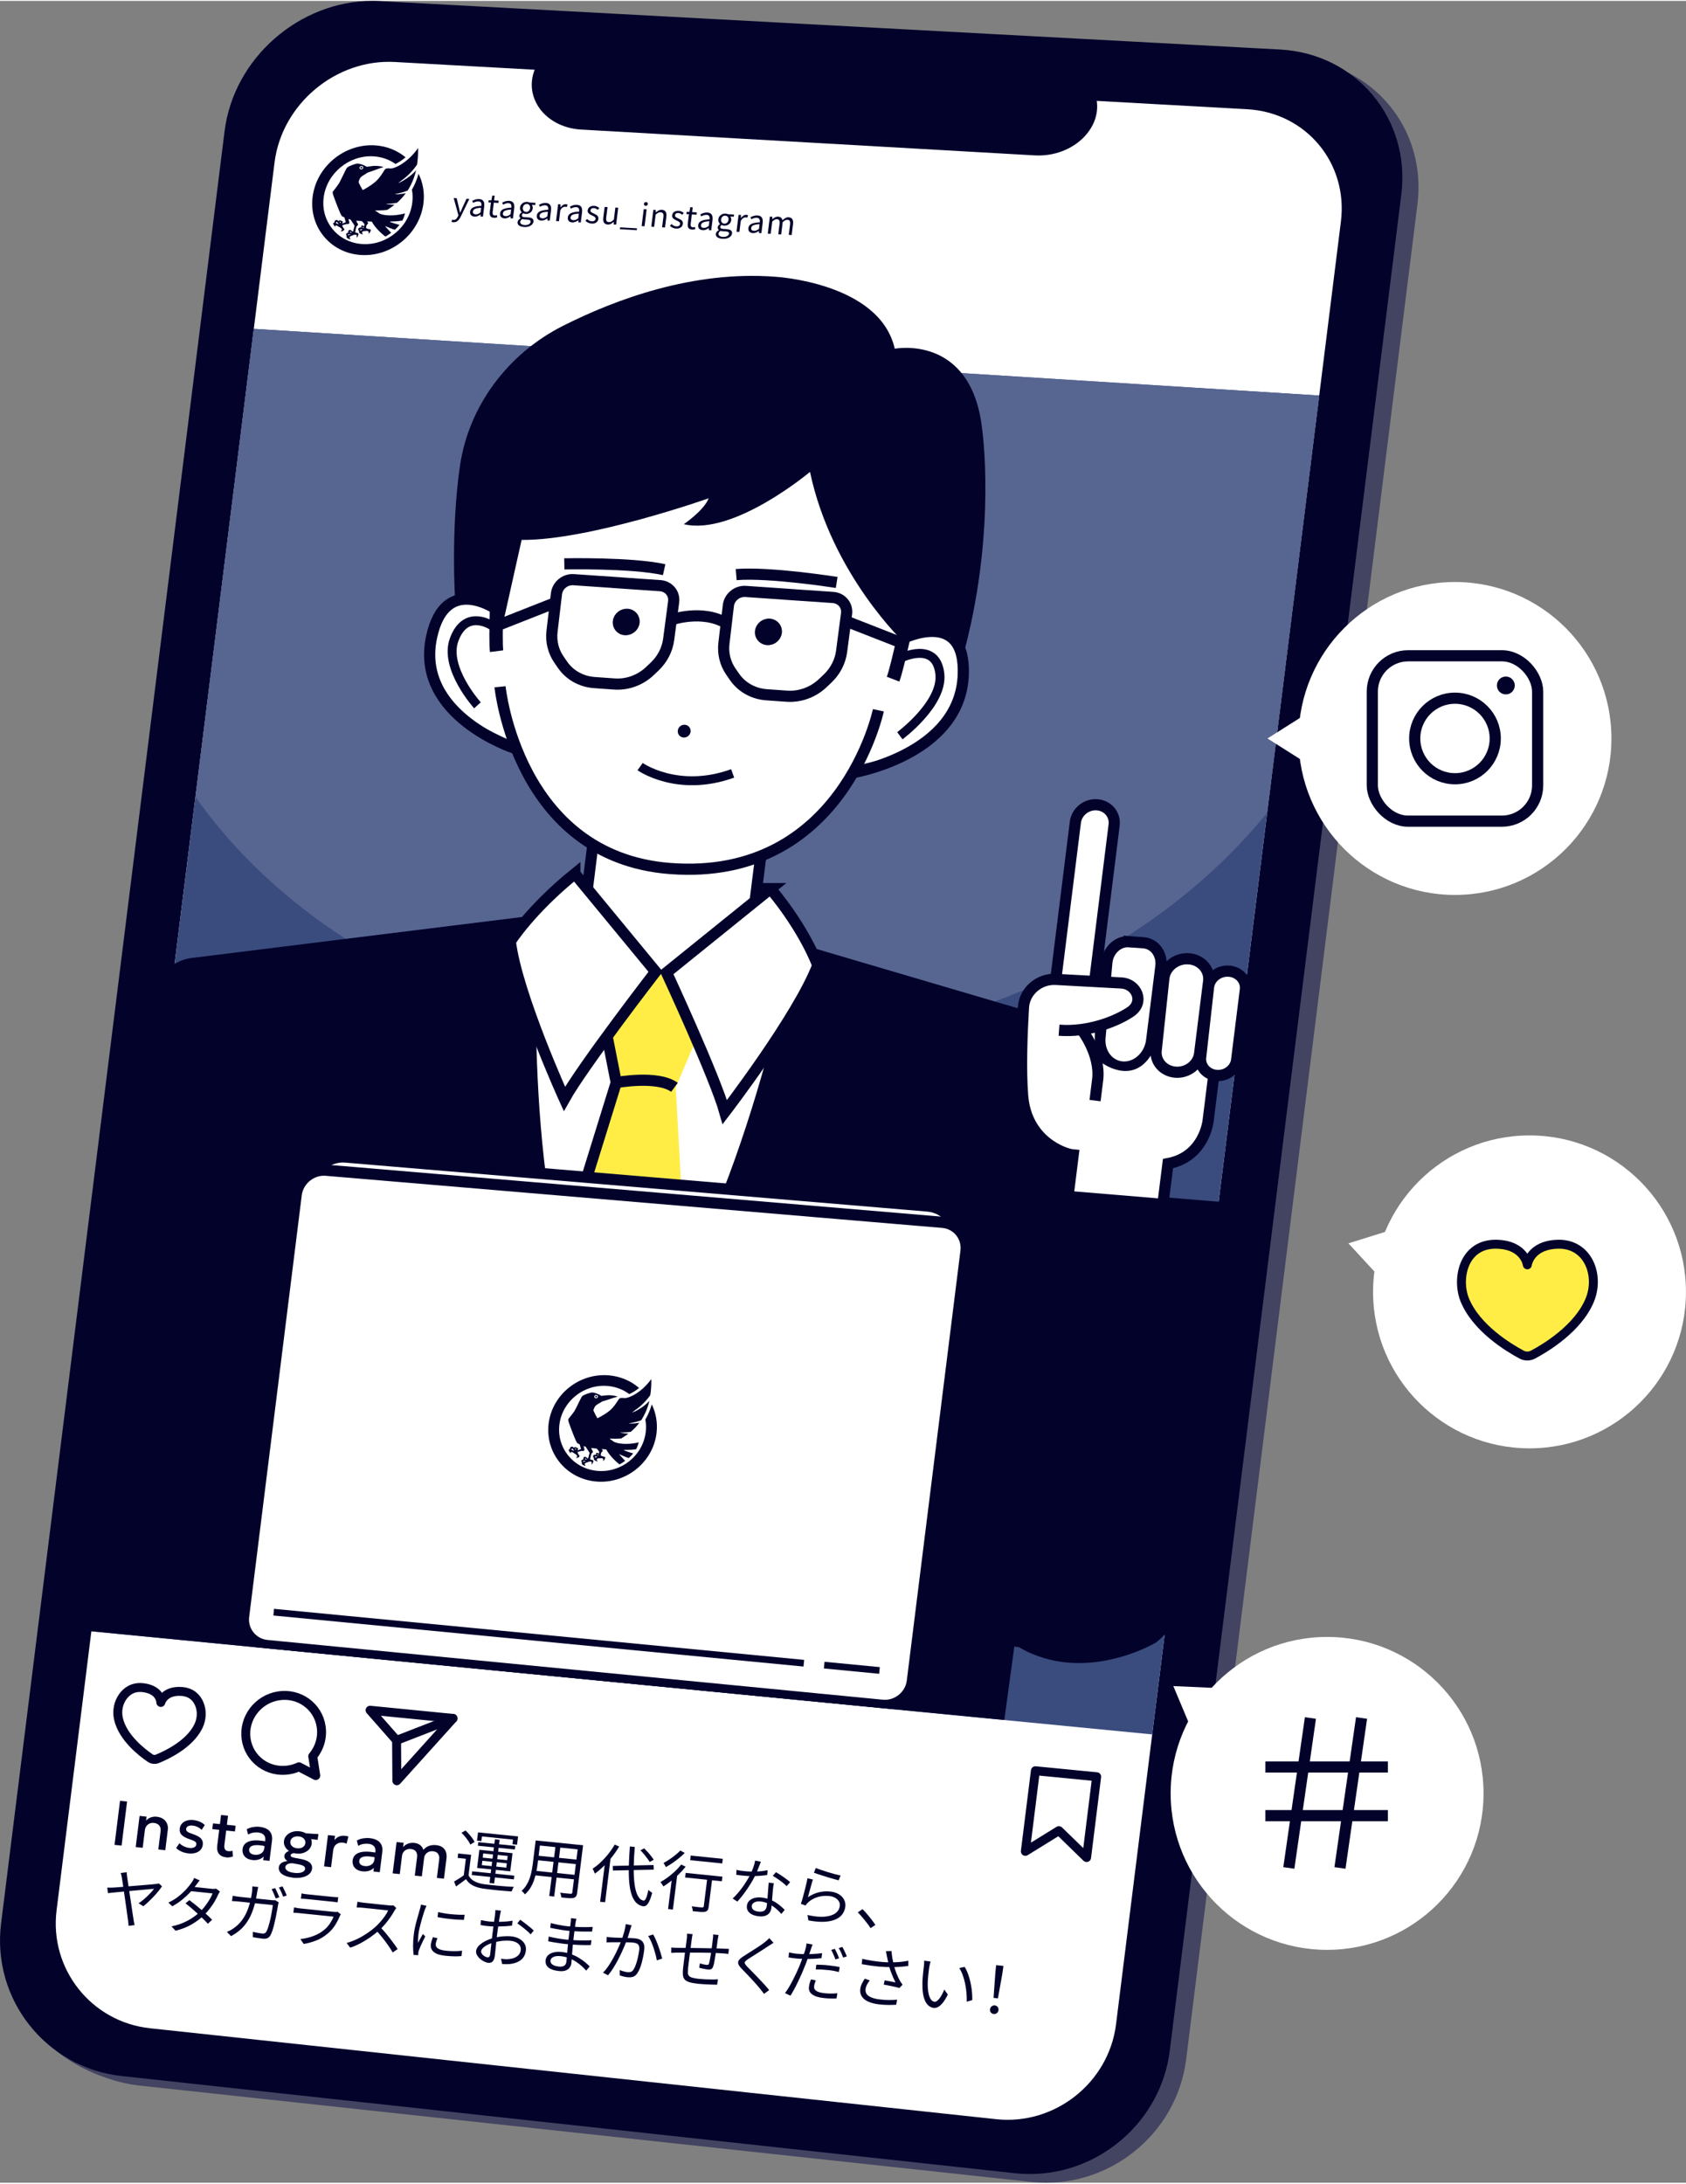 <?xml version="1.0" encoding="UTF-8"?>
<svg id="_レイヤー_2" data-name="レイヤー 2" xmlns="http://www.w3.org/2000/svg" xmlns:xlink="http://www.w3.org/1999/xlink" viewBox="0 0 377.31 488.22" width="377px">
  <rect x="0" y="0" width="377.31" height="488.22" fill="#808080" stroke="none"/>
  <defs>
    <style>
      .cls-1 {
        fill: #3a4b7e;
      }

      .cls-1, .cls-2, .cls-3, .cls-4, .cls-5, .cls-6, .cls-7 {
        stroke-width: 0px;
      }

      .cls-8, .cls-9, .cls-4, .cls-10, .cls-11, .cls-12 {
        fill: none;
      }

      .cls-8, .cls-9, .cls-13, .cls-14, .cls-10, .cls-15 {
        stroke-miterlimit: 10;
      }

      .cls-8, .cls-9, .cls-13, .cls-14, .cls-10, .cls-15, .cls-16, .cls-11, .cls-12 {
        stroke: #02022b;
      }

      .cls-8, .cls-13, .cls-11 {
        stroke-width: 2.5px;
      }

      .cls-9 {
        stroke-width: 3px;
      }

      .cls-2 {
        fill: #434362;
      }

      .cls-3, .cls-16 {
        fill: #ffed46;
      }

      .cls-13, .cls-14, .cls-5 {
        fill: #fff;
      }

      .cls-17 {
        clip-path: url(#clippath-1);
      }

      .cls-14, .cls-15 {
        stroke-width: 1.5px;
      }

      .cls-10, .cls-16, .cls-12 {
        stroke-width: 2px;
      }

      .cls-15, .cls-6 {
        fill: #02022b;
      }

      .cls-16, .cls-12 {
        stroke-linecap: round;
        stroke-linejoin: round;
      }

      .cls-18 {
        clip-path: url(#clippath);
      }

      .cls-7 {
        fill: #576591;
      }

      .cls-11 {
        stroke-linejoin: bevel;
      }
    </style>
    <clipPath id="clippath">
      <polygon class="cls-4" points="267.02 314.41 29.36 293.33 56.8 73.38 295.23 88.3 267.02 314.41"/>
    </clipPath>
    <clipPath id="clippath-1">
      <polygon class="cls-4" points="264.8 388.56 19.9 364.76 58.98 51.44 305.01 66.21 264.8 388.56"/>
    </clipPath>
  </defs>
  <g id="_トップ部分" data-name="トップ部分">
    <g>
      <path class="cls-2" d="m28.42,465.91s-9.93-1.42-17.51-8.74l17.51,8.74Z"/>
      <g>
        <path class="cls-2" d="m265.45,460.6c-2.11,16.92-17.7,29.26-34.66,27.43l-199.53-21.56c-16.95-1.83-29.1-17.17-26.99-34.09L54.24,31.52C56.35,14.6,72,1.49,89.03,2.4l201.06,10.66c17.03.9,29.23,15.48,27.12,32.4l-51.76,415.15Z"/>
        <g>
          <path class="cls-6" d="m230.49,483.77c-1.03,0-2.07-.06-3.09-.17l-199.91-21.75c-7.53-.82-14.26-4.54-18.95-10.47-4.69-5.93-6.76-13.34-5.82-20.85L52.75,29.45c1.89-15.11,15.34-26.95,30.62-26.95.52,0,1.03.01,1.55.04l201.43,10.85c7.53.41,14.26,3.72,18.95,9.32,4.69,5.6,6.75,12.81,5.82,20.3l-51.82,415.36c-1.81,14.48-14.19,25.4-28.81,25.4Z"/>
          <path class="cls-6" d="m83.37,5h0c.47,0,.95.01,1.42.04l201.43,10.85c6.83.37,12.93,3.36,17.17,8.43s6.1,11.6,5.26,18.39l-51.82,415.36c-.8,6.38-3.94,12.27-8.87,16.57-4.89,4.28-11.09,6.64-17.47,6.64-.94,0-1.89-.05-2.82-.15l-199.91-21.75c-6.86-.75-12.98-4.13-17.26-9.54-4.27-5.4-6.16-12.15-5.3-18.99L55.23,29.76c.83-6.67,4.21-12.91,9.52-17.56,5.29-4.64,11.91-7.2,18.63-7.2M83.37,0c-16.36,0-31.07,12.78-33.11,29.14L.24,430.22c-2.11,16.92,10.03,32.27,26.98,34.11l199.91,21.75c1.13.12,2.25.18,3.36.18,15.6,0,29.32-11.8,31.29-27.59l51.82-415.36c2.11-16.92-10.09-31.51-27.12-32.43L85.06.05C84.49.01,83.93,0,83.37,0h0Z"/>
        </g>
        <path class="cls-5" d="m33.55,453.64c-13.12-1.41-22.53-13.28-20.89-26.38L61.44,36.16c1.63-13.1,13.75-23.22,26.93-22.49l190.72,10.57c13.18.73,22.63,12.04,20.99,25.14l-50.32,403.36c-1.63,13.1-13.71,22.66-26.83,21.25l-189.38-20.35Z"/>
        <path class="cls-6" d="m120.35,23.45h0c1.89,3.09,5.52,5.1,9.67,5.34l50.48,2.87,51.07,2.91c4.25.24,8.44-1.35,11.13-4.22h0c6.32-6.74,1.47-16.39-8.49-16.94l-101.58-5.53c-9.71-.53-16.69,8.33-12.28,15.57Z"/>
        <polygon class="cls-1" points="257.85 387.89 20.44 364.82 56.8 73.38 295.23 88.3 257.85 387.89"/>
        <g class="cls-18">
          <path class="cls-7" d="m306.07,130.23c-7.91,63.41-78.43,109.65-156.23,103.39-76.42-6.15-131.18-60.83-123.52-122.22C33.98,50.01,101.35,3.55,178.02,7.7c65.67,3.56,137.45,47.14,128.05,122.53Z"/>
        </g>
        <g>
          <path class="cls-12" d="m40.62,378.28c-3.94-.27-4.63,2.46-4.63,2.46,0,0,0-2.8-3.91-3.3-2.3-.29-3.73.8-4.58,1.97-1.03,1.43-1.37,3.24-1,4.93.94,4.3,5.36,7.66,7.13,8.86.46.31,1.05.37,1.58.16,2.03-.82,7.17-3.22,9.16-7.24.78-1.58.9-3.42.24-5.02-.54-1.31-1.67-2.66-3.99-2.82Z"/>
          <path class="cls-12" d="m69.98,392.8c1.49-1.79,2.25-4.16,1.9-6.6-.65-4.58-4.94-7.68-9.58-6.93-4.64.75-7.87,5.06-7.22,9.63.65,4.57,4.93,7.68,9.57,6.93.8-.13,1.55-.36,2.26-.69l3.75,1.96-.67-4.32Z"/>
          <g>
            <polygon class="cls-12" points="101.38 384.31 82.82 382.48 88.75 389.22 88.81 398.26 101.38 384.31"/>
            <line class="cls-12" x1="101.38" y1="384.31" x2="88.75" y2="389.22"/>
          </g>
        </g>
        <polygon class="cls-12" points="243.17 415.44 236.97 409.42 229.46 414.06 231.71 396.02 245.42 397.36 243.17 415.44"/>
        <g class="cls-17">
          <g>
            <path class="cls-6" d="m223.41,394.55l3.58-26.31,1.01.12c14.68,8.59,30.72-1.04,30.72-1.04,4-3.2,6.59-7.76,7.2-12.7l10.68-85.59-31.34-2.61,4.75-27.94c-.05-3.81-2.5-7.12-6.18-8.34l-78.66-23.17,3.99,23.99-43.65-27.05-82.97,10.29c-3.73.61-6.81,3.4-7.76,7.04l-19.55,151.8"/>
            <path class="cls-5" d="m172.02,204.04l-15.59,13.97-17.04,4.24-11.44-9.93,5.12-23.74s-15.53-12.19-18.48-22.99c0,0-20.13-7.9-18.6-17.28,0,0,.89-17.17,8.91-13.62l13.12-23.66,84.88-21.28-.59,26.63,3.91,23.48s8.44-1.11,8.98,9.89c0,0,1.71,17.15-23.92,21.29,0,0-9.54,16.15-21.28,20.87l-1.22,9.76,3.24,2.38Z"/>
            <path class="cls-5" d="m147.84,217.32l-27.73-2.53s-3.06,67.64,16.44,93.1c25.48-21.57,39.3-88.71,39.3-88.71l-28-1.85Z"/>
            <path class="cls-15" d="m142.39,139.13c-.15,1.22-1.28,2.14-2.53,2.06s-2.13-1.15-1.97-2.37c.15-1.22,1.28-2.14,2.53-2.06s2.13,1.15,1.97,2.37Z"/>
            <path class="cls-15" d="m174.23,141.35c-.15,1.23-1.29,2.15-2.54,2.06s-2.14-1.15-1.99-2.38,1.29-2.15,2.54-2.06c1.25.09,2.14,1.15,1.99,2.38Z"/>
            <path class="cls-15" d="m153.8,163.45c-.05.37-.39.65-.77.63s-.65-.35-.6-.73.39-.65.77-.63.65.35.6.73Z"/>
            <path class="cls-10" d="m143.25,171.34s8.41,5.96,20.71,1.52"/>
            <path class="cls-6" d="m116.73,120.63l-4.01,17.94-1.58,2s-.17-8.11-9.29-6.6c0,0-1.02-15.59,1.1-30.01,1.95-13.25,10.63-24.97,22.98-31.22,11.83-5.98,29.21-12.41,47.47-11.02,0,0,23.46,1.24,26.84,16.11,0,0,17.1-3.36,19.54,17.86,0,0,3.22,22.09-3.79,49.1l-2.69-3.43c-3.09-1.05-7.61-1.05-9.31,1.79l-1.47.62s-16.37-15.28-21.25-38.38c0,0-17.09,14.38-28.24,11.7,0,0,4.5-3.04,5.56-5.79,0,0-26.76,9.46-41.87,9.31Z"/>
            <polygon class="cls-3" points="151.22 243.1 155.31 233.5 147.85 217.3 136.56 231.99 138.18 242.04 122.54 292.44 138.3 293.82 154.12 295.2 151.22 243.1"/>
            <path class="cls-13" d="m252.69,210.51l3.24.25c2.47.19,4.2,2.55,3.86,5.28l-2.07,16.61c-.44,3.51-3.38,6.16-6.56,5.9h0c-3.1-.25-5.3-3.16-4.99-6.58l1.53-16.79c.25-2.74,2.51-4.85,4.99-4.66Z"/>
            <path class="cls-5" d="m252.06,219.81l2.71,2.65-.38,2.02-9.36,5.16-.04,3.46,1.55,4.48s6.76,5.16,11.05-1.68c0,0,.53,4.28,6.16,4.73,0,0,2.95-.28,4.37-2.09,0,0,.67,2.11,2.37,2.25l1.16,1.38-2.41,12.92-7.84,4.91-1.14,9.12-21.23-1.77,1.16-9.29s-9.94-3.98-9.97-7.96c-.03-3.97,0,0,0,0l-1.78-12.05.62-13.01,2.97-5.26,5.53-1.1,14.5,1.13"/>
            <path class="cls-10" d="m110.23,139.87s-5.97-4.14-8.61,3.09c-2.31,6.34,5.23,14.66,5.23,14.66"/>
            <path class="cls-8" d="m196.57,158.73s-8.05,38.36-46.6,35.41c-34.24-2.6-38.07-40.67-38.07-40.67"/>
            <path class="cls-8" d="m115.19,167.23s-22.37-7.26-18.61-24.87c3.12-14.61,14.97-5.96,14.97-5.96"/>
            <g>
              <path class="cls-10" d="m201.54,147.06s7.96-4.01,8.79,3.55c.73,6.64-8.95,13.82-8.95,13.82"/>
              <path class="cls-8" d="m190.62,172.74s24.31-3.92,24.95-22.01c.54-15-13.57-8.04-13.57-8.04"/>
            </g>
            <path class="cls-8" d="m138.04,130.17l-9.68-.66c-1.89-.13-3.61,1.28-3.83,3.15l-.99,8.39c-.27,2.26.28,4.51,1.55,6.34l.8,1.16c1.6,2.32,4.2,3.77,7.1,3.98l2.24.16,2.25.16c2.91.21,5.83-.86,7.98-2.91l1.08-1.03c1.71-1.63,2.8-3.76,3.1-6.03l1.11-8.4c.25-1.87-1.1-3.5-3.01-3.63l-9.7-.67Z"/>
            <path class="cls-8" d="m176.63,132.82l9.79.67c1.92.13,3.28,1.77,3.03,3.64l-1.11,8.44c-.3,2.28-1.41,4.42-3.13,6.06l-1.09,1.03c-2.17,2.06-5.11,3.13-8.05,2.92l-2.27-.16-2.26-.16c-2.93-.21-5.55-1.67-7.16-4l-.81-1.17c-1.28-1.84-1.83-4.1-1.56-6.37l.99-8.42c.22-1.87,1.95-3.29,3.86-3.16l9.77.67Z"/>
            <path class="cls-8" d="m150.09,138.53s7.13-2.59,12.71.88"/>
            <line class="cls-8" x1="124.9" y1="134.41" x2="111.24" y2="139.79"/>
            <line class="cls-8" x1="189.6" y1="138.89" x2="202.27" y2="143.85"/>
            <path class="cls-8" d="m126.29,125.97s15.12-.32,22.34,1.3"/>
            <path class="cls-8" d="m187.24,130.13s-14.95-2.37-22.49-1.76"/>
            <line class="cls-8" x1="132.64" y1="189.08" x2="131.44" y2="198.7"/>
            <line class="cls-8" x1="170.18" y1="191.91" x2="168.97" y2="201.57"/>
            <path class="cls-13" d="m128.64,195.3l18.08,21.93s-16.25,21.02-20.41,28.46c0,0-10.7-23.49-12.1-35.25,0,0,4.46-7.07,14.43-15.14Z"/>
            <path class="cls-13" d="m172.44,198.64l-23.27,18.78s10.78,23.22,13.04,31.22c0,0,16.46-21.43,20.79-32.83,0,0-2.68-7.68-10.57-17.17Z"/>
            <polyline class="cls-8" points="135.84 231.55 137.91 242.04 122.27 292.44"/>
            <path class="cls-8" d="m137.91,242.04s9.23-1.73,13.03,1.06"/>
            <path class="cls-13" d="m69.56,262.12l2.94-2.08c1.42-1.01,3.15-1.49,4.86-1.34l130.27,10.96c2.13.18,4.03,1.26,5.22,2.96l2.18,3.13-145.47-13.62Z"/>
            <g>
              <path class="cls-5" d="m204.17,376c-.41,3.27-3.43,5.69-6.71,5.37l-137.71-13.37c-3.28-.32-5.64-3.26-5.23-6.53l11.77-94.37c.41-3.27,3.43-5.73,6.72-5.45l137.93,11.66c3.29.28,5.64,3.18,5.24,6.46l-12.01,96.23Z"/>
              <path class="cls-8" d="m204.17,376c-.41,3.27-3.43,5.69-6.71,5.37l-137.71-13.37c-3.28-.32-5.64-3.26-5.23-6.53l11.77-94.37c.41-3.27,3.43-5.73,6.72-5.45l137.93,11.66c3.29.28,5.64,3.18,5.24,6.46l-12.01,96.23Z"/>
            </g>
            <line class="cls-14" x1="61.25" y1="360.54" x2="179.89" y2="371.96"/>
            <line class="cls-14" x1="184.45" y1="372.39" x2="196.82" y2="373.58"/>
            <path class="cls-8" d="m242.11,230.26s4.25,5.41,3.53,11.18l-.58,4.63"/>
            <path class="cls-13" d="m236.27,218.96l4.39-35.19c.29-2.32,2.46-4.07,4.86-3.89h0c2.39.18,4.1,2.2,3.81,4.53l-4.41,35.36"/>
            <path class="cls-8" d="m237,230.32c6.4.51,12.69-1.9,15.96-4.09s1.39-6.29-1.98-6.48l-14.71-.8c-3.73-.2-7.02,2.64-7.23,6.27-.34,5.72-.66,13.95-.18,19.81.83,10.14,9.32,13.03,11.31,13.2l-1.16,9.29,21.23,1.77,1.14-9.12h0c7.12-1.34,8.74-7.65,8.99-9.64l1.32-10.59"/>
            <path class="cls-9" d="m111.36,129.33s-.59,13.34-.23,16.18"/>
            <path class="cls-9" d="m203.69,135.67s-2.76,13.33-3.83,16.1"/>
            <g>
              <path class="cls-6" d="m142.05,315.66c.59-.31,2.16-1.13,3.28-2.42-.42,1.8-1.1,3.23-1.85,4.37-.99.37-2.18.59-2.57.65-.48.08.18.1.69.07.27-.02.93-.06,1.49-.18-.65.86-1.33,1.53-1.95,2.05-.59.08-1.42.14-1.81.12-1-.06-.29.09.32.18.3.04.63.09.98.1-.72.54-1.32.87-1.6,1.07-1.03.1-2.65.02-2.65.02,0,0,.67.48.97.7,1.58.79,4.46.48,5.58.14-.12.56-.32,1.08-.58,1.55-.38.07-1.16.16-2.56.15-.3,0-.12.11.12.2.79.3,1.39.48,1.8.59-.31.38-.65.73-1.01,1.04-.71-.22-1.84-.76-2.04-.83-.24-.09.24.34.49.64.15.18.48.54.75.81-.43.31-.86.57-1.24.8-.43-.29-2.23-1.86-2.98-3.35-.27-.02-.63-.05-1.04-.09.05.07.1.14.16.19.2.17-.08.47-.19.53-.1.06-.12.29-.19.66-.02.13.67.34.93.37s-.03.61-.19.78-.24.12-.18.02.03-.35-.09-.44-1.04-.07-1.21.03c-.17.1-.09.38-.05.48s.19.17.02.15-.93-.31-.72-.71c-.23-.23-.2-.43-.2-.54s.31-.35.7-.23c-.1-.17-.03-.41.08-.45s.52.19.52.19l.07-.46-.56-.67c-.45-.05-.89-.09-1.24-.14.06.18.16.42.28.6.22.31.05.43-.14.57s-.37,1.38-.37,1.38c0,0,.24.1.45.12s.3.18.26.38c-.04.2-.26.58-.35.62s-.04-.14,0-.33c.03-.18-.07-.28-.27-.31s-.72.14-1.06.29-.25.39-.13.54.08.16.02.15-.59-.15-.77-.42c-.12-.19.03-.36.03-.36,0,0-.23-.18-.11-.43.11-.25.43-.24.43-.24,0,0,0-.28-.02-.34s.23-.25.37-.27c.13-.02.68.44.68.44l.35-1.31-.88-1.35c-.15-.05-.3-.1-.46-.16.04.27.16.64.18.81.03.22-.26.34-.45.28s-.95.19-1.08.23c-.07.1.22.63.39.78s-.1.45-.41.52-.38,0-.3-.03.2-.16.22-.38-.67-.6-.96-.78-.43-.15-.47,0,.1.22,0,.19-.51-.59-.44-.78.3-.14.3-.14c0,0-.06-.11-.02-.27.03-.13.26-.3.42-.3.31.01.46.31.46.31,0,0,0-.13.18-.2s.68.24.74.29-.14.46-.14.46l.8-.32-.31-1.05c-.24-.11-.43-.2-.51-.27-.31-.22-1.4-3.22-1.68-3.98-.28-.76-.48-1.27-.28-1.5s1.03-1.29,1.3-1.69,1.43-2.93,1.67-3.27,1.86-.9,2.32-.9,1.45.34,2.01.76c0,0,.96-.09,1.41-.14.45-.05,1.61.07,2.04.24.16.06.26.09.09.12-.27.05-.82.22-1.07.31-.23.09-1.01.34-1.3.43-.32.1-.65.19-.96.29-.26.22-1.2.67-1.46.94-.22.24-.39.64-.49.94-.08.25.88,1.88.88,1.88,0,0,1.36-.63,2.58-1.57,1.21-.94,1.99-2.42,2.22-2.71.23-.28.44-.31,1.29-.24s3.72-1.12,5.97-4.25c.03,1.33-.05,2.53-.23,3.62-1.49,2.06-2.88,2.97-3.54,3.45-.74.54-.66.53.03.17Zm-13.58,8.79s-.21-.43-.41-.53c-.11-.05-.2.19-.16.29l.57.24Zm.31-.55c-.09,0-.09.12-.09.12l.13.2c.19-.24.05-.32-.04-.33Zm2.36,2.83s-.87-.15-.61.19l.61-.19Zm.22-.33s-.26-.29-.36-.27-.07.2-.07.2l.43.06Zm1.63-14.13c-.03.21.14.39.36.41s.43-.13.46-.34-.14-.39-.36-.41-.43.13-.46.34Zm.69,13.48s-.38-.12-.44-.09c-.12.06-.07.23-.03.31l.47-.22Zm.31-.27c-.18-.38-.35-.35-.34-.14l.34.14Zm-.61-12.99c.11.01.22-.07.23-.17s-.07-.2-.18-.21-.22.07-.23.17.07.2.18.21Z"/>
              <path class="cls-6" d="m145.86,314.04c-.37,1.33-.88,2.45-1.44,3.4.17.92.21,1.88.08,2.86-.65,5.24-5.52,9.11-10.85,8.62s-9.11-5.14-8.46-10.37c.65-5.23,5.51-9.1,10.83-8.62,1.82.16,3.46.81,4.8,1.81.59-.25,1.37-.69,2.2-1.37-1.8-1.56-4.11-2.58-6.71-2.82-6.65-.59-12.72,4.24-13.53,10.78-.82,6.54,3.92,12.35,10.57,12.97s12.75-4.22,13.57-10.78c.29-2.32-.12-4.54-1.06-6.48Z"/>
            </g>
          </g>
          <path class="cls-13" d="m266.06,214.34h0c2.76.21,4.75,2.48,4.42,5.06l-2.02,16.16c-.31,2.51-2.74,4.36-5.42,4.15h0c-2.65-.21-4.56-2.37-4.3-4.84l1.72-16.16c.28-2.61,2.8-4.58,5.59-4.36Z"/>
          <path class="cls-13" d="m275.06,217.11h0c2.27.18,3.9,2.04,3.64,4.16l-1.96,15.74c-.26,2.07-2.27,3.61-4.49,3.43h0c-2.2-.18-3.79-1.97-3.56-4.03l1.77-15.74c.24-2.14,2.31-3.74,4.6-3.56Z"/>
        </g>
        <g>
          <path class="cls-6" d="m25.63,412.61l1.23-9.86,1.58.16-1.23,9.86-1.58-.16Z"/>
          <path class="cls-6" d="m30.37,413.1l.87-6.97,1.56.16-.11.89c.34-.36.72-.61,1.12-.74.41-.13.82-.18,1.24-.13.64.07,1.16.25,1.54.54.39.3.66.66.82,1.08.16.42.21.84.15,1.27l-.57,4.6-1.56-.16.51-4.11c.06-.5-.04-.92-.3-1.25-.26-.33-.66-.52-1.19-.58-.35-.04-.67,0-.96.13-.29.13-.53.32-.72.58-.19.26-.31.57-.35.93l-.49,3.92-1.56-.16Z"/>
          <path class="cls-6" d="m42.21,414.52c-.58-.06-1.12-.2-1.6-.41-.48-.22-.88-.48-1.19-.79l.73-1.08c.29.29.64.52,1.03.71.39.19.78.3,1.18.34.46.05.83,0,1.1-.13.28-.13.43-.34.47-.63s-.05-.49-.25-.64c-.2-.15-.6-.33-1.2-.53-.86-.28-1.47-.61-1.83-.98-.36-.38-.5-.86-.42-1.46.05-.42.22-.78.49-1.08.27-.3.63-.52,1.06-.66.43-.14.92-.18,1.46-.13.52.05,1.01.18,1.46.37.44.2.82.44,1.13.75l-.7,1.09c-.16-.17-.34-.33-.56-.46-.22-.14-.45-.25-.7-.34-.25-.09-.5-.14-.76-.17-.4-.04-.73,0-1,.13s-.42.32-.45.59.06.49.28.65c.22.16.61.33,1.17.52.88.29,1.5.62,1.85.99.35.37.49.85.42,1.43-.06.45-.22.82-.51,1.13-.28.31-.65.53-1.11.67-.46.14-.97.18-1.54.12Z"/>
          <path class="cls-6" d="m47.51,409.08l.16-1.28,1.75.18-.16,1.28-1.75-.18Zm3.07,6.31c-.69-.07-1.21-.32-1.57-.76s-.49-1.06-.39-1.88l.85-6.83,1.56.16-.25,2.04,1.95.2-.16,1.29-1.95-.2-.4,3.17c-.06.49-.01.84.15,1.06.16.22.41.35.75.38.17.02.33.01.48,0,.15-.02.29-.06.42-.11l.12,1.29c-.22.08-.46.14-.73.19-.27.04-.55.05-.83.02Z"/>
          <path class="cls-6" d="m56.47,415.99c-.49-.05-.91-.19-1.25-.4s-.6-.51-.77-.86c-.16-.35-.22-.76-.16-1.21.05-.38.19-.72.42-1.01.23-.29.57-.51,1-.67.44-.16.98-.24,1.63-.24.65,0,1.43.09,2.32.27l-.1,1.08c-.63-.16-1.18-.25-1.65-.28-.47-.03-.85-.01-1.16.06-.31.07-.54.18-.71.34s-.25.34-.28.55c-.04.34.05.61.27.82s.55.34.97.38c.37.04.7,0,1.01-.1.31-.1.56-.26.76-.49.2-.22.32-.5.36-.82l.23-1.86c.04-.31,0-.59-.1-.83-.11-.24-.29-.44-.54-.6-.25-.15-.58-.25-.98-.29-.37-.04-.74-.02-1.12.05-.37.07-.74.21-1.1.41l-.3-1.19c.48-.25.96-.41,1.46-.49.49-.07.96-.09,1.4-.04.66.07,1.2.23,1.65.48.44.25.76.6.96,1.04.2.44.26.97.18,1.6l-.56,4.49-1.41-.14.1-.83c-.28.31-.64.53-1.09.67s-.93.18-1.45.12Z"/>
          <path class="cls-6" d="m65.57,419.94c-.53-.05-1-.15-1.41-.28-.41-.14-.76-.31-1.03-.51-.28-.21-.48-.44-.6-.7-.13-.26-.17-.54-.13-.84.03-.25.12-.47.28-.66.16-.2.37-.36.65-.48s.61-.21,1-.25c-.26-.17-.45-.35-.56-.55-.11-.19-.15-.41-.13-.64.02-.2.11-.38.24-.54.14-.16.32-.31.56-.42.23-.12.5-.21.81-.26.31-.06.64-.08,1-.06l.26.71c-.29-.03-.55-.04-.76,0-.21.03-.38.08-.5.16-.12.08-.19.17-.21.3-.02.16.06.29.23.38.18.09.43.17.77.23l1.2.22c.59.11,1.08.26,1.49.45.4.19.7.43.89.72.19.29.26.63.21,1.04-.04.34-.18.65-.4.93-.22.28-.53.5-.9.68-.38.18-.81.31-1.32.38-.5.07-1.05.08-1.64.02Zm.78-5.39c-.59-.06-1.1-.23-1.55-.5-.44-.27-.77-.61-1-1.01-.22-.4-.31-.84-.25-1.31s.25-.87.57-1.22c.32-.35.73-.61,1.22-.78.5-.17,1.04-.23,1.62-.17s1.1.22,1.54.49c.44.27.77.61,1,1.01.23.41.31.84.25,1.31s-.25.87-.56,1.22c-.32.35-.72.61-1.22.79-.49.18-1.04.23-1.63.17Zm-.49,4.33c.71.07,1.28.03,1.71-.14.43-.17.67-.42.71-.75.03-.25-.08-.47-.33-.64-.25-.17-.66-.3-1.21-.4l-1.29-.23c-.31,0-.58.02-.81.09-.23.07-.41.17-.55.29-.13.13-.21.28-.23.46-.03.22.04.42.19.6.15.18.38.34.69.46.31.12.68.21,1.12.25Zm.64-5.5c.32.03.62,0,.88-.08.27-.08.48-.22.65-.41.17-.19.27-.41.3-.68.05-.4-.07-.73-.35-1.01-.28-.28-.67-.44-1.16-.49-.33-.03-.62,0-.89.08-.26.09-.48.22-.65.41-.17.19-.27.41-.3.67-.05.39.07.73.35,1.01.28.28.67.44,1.16.49Zm1.4-2.27l-.45-1.15,3.81.24-.18,1.29-3.18-.38Z"/>
          <path class="cls-6" d="m72.52,417.43l.88-7.01,1.57.16-.12.97c.32-.41.68-.69,1.09-.83.4-.14.82-.18,1.26-.14.14.01.28.04.41.06.13.03.25.06.36.1l-.41,1.59c-.14-.06-.28-.1-.42-.14-.14-.04-.29-.07-.44-.08-.55-.06-1.02.06-1.42.36-.4.3-.63.73-.71,1.31l-.48,3.81-1.57-.16Z"/>
          <path class="cls-6" d="m81.11,418.53c-.49-.05-.91-.19-1.26-.41s-.61-.51-.77-.86c-.16-.35-.22-.76-.16-1.21.05-.38.19-.72.42-1.01.23-.29.57-.51,1.01-.68.44-.16.99-.24,1.64-.24.66,0,1.43.09,2.33.27l-.1,1.08c-.64-.16-1.19-.25-1.66-.28-.47-.03-.86-.01-1.17.06-.31.07-.55.18-.71.34s-.26.34-.28.56c-.04.34.05.61.27.82s.55.34.98.38c.37.04.71,0,1.01-.1.31-.1.56-.27.76-.49s.32-.5.36-.82l.23-1.86c.04-.31,0-.59-.1-.83-.11-.24-.29-.44-.54-.6-.25-.16-.58-.25-.99-.29-.37-.04-.75-.02-1.12.05-.38.07-.74.21-1.1.41l-.3-1.19c.48-.25.97-.42,1.47-.49.5-.07.97-.09,1.41-.04.66.07,1.21.23,1.66.48.44.25.77.6.97,1.04.2.44.26.97.18,1.6l-.56,4.5-1.42-.15.1-.83c-.28.31-.64.53-1.09.67-.45.14-.93.18-1.46.12Z"/>
          <path class="cls-6" d="m87.87,419l.88-7.02,1.58.16-.12.96c.23-.25.47-.46.74-.6.27-.15.55-.25.84-.3.29-.05.58-.07.86-.04.58.06,1.05.23,1.4.52.35.29.59.64.69,1.05.42-.47.87-.78,1.37-.93.49-.14.98-.19,1.45-.14.66.07,1.17.25,1.53.54.36.3.6.65.73,1.07.12.42.16.84.11,1.27l-.58,4.63-1.58-.16.52-4.18c.06-.49-.03-.89-.26-1.22s-.61-.52-1.13-.57c-.34-.03-.65,0-.94.12s-.52.3-.71.54c-.19.24-.3.53-.34.86l-.51,4.09-1.58-.16.52-4.17c.06-.49-.02-.89-.26-1.22s-.61-.51-1.13-.57c-.33-.03-.65,0-.93.12-.29.12-.53.3-.71.54-.19.24-.3.53-.34.86l-.51,4.09-1.58-.16Z"/>
          <path class="cls-6" d="m104.86,419.43c.27.56.7.99,1.29,1.31.59.32,1.31.54,2.15.67.4.05.89.11,1.47.17.58.06,1.18.13,1.82.19.64.06,1.25.11,1.85.15.6.04,1.12.07,1.55.09-.05.07-.1.17-.17.29-.06.12-.12.24-.18.37-.05.13-.1.25-.13.36-.41-.03-.88-.07-1.44-.11-.55-.04-1.13-.09-1.73-.15-.6-.06-1.17-.12-1.73-.19-.56-.07-1.03-.13-1.42-.18-.95-.14-1.74-.37-2.38-.71-.64-.33-1.15-.8-1.53-1.41-.35.27-.72.54-1.09.82-.37.27-.75.55-1.14.82l-.43-1.11c.34-.19.72-.42,1.13-.68.41-.26.79-.53,1.16-.81l.95.1Zm.57-4.59l-.63,5.03-1.05-.11.5-4.04-1.83-.19.12-.99,2.88.29Zm-2.15-4.94l.89-.51c.27.25.54.52.81.83.27.31.51.61.73.91.22.3.39.58.5.83l-.96.58c-.1-.25-.26-.53-.48-.85-.21-.31-.45-.63-.71-.94-.26-.31-.52-.59-.79-.85Zm2.39,8.63l9.43.97-.1.83-9.43-.97.1-.82Zm1.32-8.72l8.95.91-.23,1.85-1.03-.1.13-1.04-6.95-.71-.13,1.04-.98-.1.23-1.85Zm.05,2.19l8.27.84-.1.8-8.27-.84.1-.8Zm.24,1.71l7.42.76-.51,4.06-7.42-.76.51-4.05Zm.86.82l-.12.94,5.48.56.12-.94-5.48-.56Zm-.2,1.64l-.12.97,5.48.56.12-.97-5.48-.56Zm2.82-4.8l1.05.11-1.22,9.76-1.05-.11,1.22-9.76Z"/>
          <path class="cls-6" d="m119.88,411.62l1.07.11-.64,5.17c-.07.54-.16,1.12-.29,1.73-.13.61-.29,1.23-.5,1.84-.21.62-.48,1.2-.82,1.75-.34.55-.75,1.04-1.24,1.47-.04-.08-.11-.17-.2-.27-.09-.1-.19-.2-.28-.3-.1-.1-.18-.17-.27-.21.46-.4.84-.86,1.13-1.35.3-.5.54-1.02.72-1.56.19-.54.33-1.09.43-1.64.1-.55.19-1.07.25-1.58l.64-5.17Zm-.3,6.77l9.44.97-.13,1.01-9.44-.97.13-1.01Zm.51-3.39l9.33.95-.13,1.01-9.33-.95.13-1.01Zm.41-3.32l9.36.95-.13,1.03-9.36-.95.13-1.03Zm3.87.78l1.1.11-1.45,11.6-1.1-.11,1.45-11.59Zm5.05.12l1.07.11-1.33,10.66c-.04.34-.13.6-.25.77-.12.17-.31.29-.57.36-.25.06-.6.08-1.03.05-.44-.03-1-.08-1.68-.16-.01-.14-.04-.31-.09-.52-.05-.21-.1-.39-.16-.54.34.04.66.08.97.12.31.04.59.06.82.08.23.02.39.03.48.04.15,0,.25-.01.31-.05.06-.04.1-.13.12-.26l1.33-10.66Z"/>
          <path class="cls-6" d="m137.57,412.55l.99.43c-.47.8-1,1.57-1.59,2.32-.59.75-1.21,1.44-1.87,2.08-.66.64-1.32,1.2-1.98,1.67-.03-.09-.07-.2-.13-.35-.06-.14-.12-.28-.19-.42-.07-.14-.13-.25-.19-.33.62-.41,1.23-.89,1.83-1.46.6-.56,1.17-1.19,1.71-1.86.53-.68,1.01-1.38,1.42-2.09Zm-2.13,3.64l1.24-.97v.03s-1.26,10.2-1.26,10.2l-1.12-.11,1.14-9.14Zm1.69,1.13l9.14-.2.03,1.03-9.14.2-.03-1.03Zm3.84-4.36l1.09.11c-.14,1.61-.22,3.12-.24,4.53-.02,1.41.04,2.65.18,3.73.14,1.08.37,1.95.7,2.6.33.65.76,1.03,1.3,1.15.21.03.41-.16.59-.56.18-.41.35-1.02.52-1.84.07.07.16.16.26.24.11.09.21.17.32.24.11.07.19.13.26.18-.21.81-.43,1.44-.65,1.89-.22.45-.45.76-.68.93-.23.16-.48.22-.74.18-.64-.11-1.18-.42-1.61-.9-.43-.49-.76-1.13-1-1.94-.24-.81-.4-1.75-.48-2.82-.08-1.08-.1-2.27-.06-3.56.04-1.3.12-2.68.23-4.15Zm2.35.86l.85-.43c.26.26.53.54.81.85.28.31.53.61.76.91.23.3.42.56.56.79l-.91.49c-.14-.24-.32-.5-.54-.8-.22-.3-.47-.61-.73-.93-.26-.32-.53-.61-.79-.87Z"/>
          <path class="cls-6" d="m152.45,417.01l.99.48c-.44.56-.95,1.12-1.51,1.67s-1.14,1.06-1.73,1.52c-.59.47-1.17.88-1.74,1.23-.05-.08-.11-.19-.19-.31-.08-.12-.16-.25-.24-.37-.08-.12-.16-.22-.23-.3.55-.3,1.1-.66,1.66-1.07.56-.42,1.1-.87,1.61-1.35.52-.49.98-.99,1.37-1.5Zm-.2-3.13l.99.53c-.37.38-.79.76-1.27,1.15-.48.39-.97.76-1.48,1.11-.51.35-1,.65-1.48.91-.04-.08-.09-.18-.15-.3-.06-.12-.12-.23-.19-.35-.07-.12-.13-.21-.19-.27.44-.23.9-.51,1.36-.82.47-.31.91-.64,1.33-.98.42-.34.78-.67,1.07-.99Zm-1.83,5.82l1.08-.85.11.07-1.02,8.16-1.08-.11.91-7.27Zm3.03-.82l8.22.84-.13,1.03-8.22-.84.13-1.03Zm1.13-3.88l7.17.73-.13,1.03-7.17-.73.13-1.03Zm3.74,4.69l1.11.11-.83,6.67c-.04.33-.12.58-.24.75-.12.17-.31.28-.56.36-.26.05-.61.06-1.04.03s-1.01-.08-1.73-.16c0-.14-.02-.32-.07-.53-.04-.21-.1-.4-.17-.57.35.05.68.09.99.13.31.04.58.07.82.09.23.02.39.03.48.04.14,0,.24-.01.3-.05.06-.04.1-.11.12-.23l.83-6.65Z"/>
          <path class="cls-6" d="m170.27,416.39c-.09.22-.2.51-.33.85-.13.34-.27.7-.42,1.08s-.31.73-.47,1.06c-.32.66-.71,1.36-1.16,2.08-.45.72-.93,1.42-1.43,2.09-.5.67-.98,1.26-1.45,1.75l-1.05-.69c.37-.34.74-.73,1.13-1.17.38-.44.75-.91,1.11-1.41.35-.5.68-.98.97-1.47.3-.48.55-.92.76-1.33.21-.44.42-.95.63-1.51.21-.56.35-1.09.43-1.59l1.27.25Zm-5.46,1.81c.27.07.55.12.85.17.3.04.61.08.92.12.54.05,1.09.09,1.67.1.58.01,1.16,0,1.76-.06.6-.05,1.19-.14,1.78-.26l-.1,1.08c-.49.08-1.03.14-1.61.18-.58.05-1.18.07-1.8.07-.62,0-1.22-.03-1.82-.09-.26-.03-.54-.06-.84-.09-.3-.03-.58-.08-.86-.12l.06-1.08Zm8.36,2.97c-.05.3-.09.56-.12.79-.03.23-.06.48-.09.75-.02.23-.04.53-.07.88-.03.36-.06.74-.09,1.14-.03.4-.06.78-.09,1.14-.03.36-.06.67-.09.9-.05.38-.18.72-.39,1.02-.22.3-.52.52-.92.67-.4.15-.9.19-1.5.13-.54-.06-1.01-.18-1.43-.37-.42-.19-.75-.46-.97-.79-.23-.33-.31-.73-.26-1.2.06-.45.23-.82.53-1.11.3-.29.68-.5,1.14-.63s.97-.16,1.52-.11c.82.08,1.56.27,2.22.57.66.29,1.24.64,1.75,1.04.51.4.94.79,1.3,1.16l-.75.91c-.25-.28-.53-.57-.85-.87-.31-.3-.66-.59-1.06-.86-.39-.27-.82-.5-1.28-.69-.46-.19-.96-.32-1.49-.37-.54-.05-.98.01-1.34.2-.36.19-.56.44-.6.77-.04.33.06.62.32.86.26.24.67.39,1.23.45.41.04.74.01.99-.09.25-.1.44-.26.57-.46.13-.2.21-.44.24-.69s.07-.62.11-1.05c.04-.43.08-.89.11-1.39.04-.49.07-.99.11-1.48.04-.49.08-.94.11-1.33l1.14.12Zm2.88.69c-.23-.26-.54-.53-.91-.82-.37-.29-.75-.57-1.15-.84-.4-.27-.75-.49-1.05-.67l.71-.81c.25.14.52.31.83.5.3.2.6.4.9.61.3.21.58.42.83.61.26.2.46.37.61.52l-.78.88Z"/>
          <path class="cls-6" d="m181.92,420.36c-.08.24-.17.54-.27.89-.1.35-.2.72-.31,1.11-.11.39-.21.75-.3,1.1-.09.35-.17.64-.24.86.79-.53,1.6-.89,2.43-1.1.83-.2,1.69-.26,2.57-.17.75.08,1.39.28,1.92.6.52.32.91.72,1.17,1.21.26.49.35,1.01.28,1.58-.08.64-.3,1.21-.67,1.7-.36.49-.88.88-1.56,1.17-.68.29-1.51.46-2.51.51-1,.05-2.17-.06-3.52-.31l-.21-1.21c1.53.34,2.82.47,3.86.37,1.04-.09,1.84-.35,2.41-.77.56-.42.88-.96.97-1.61.05-.38-.02-.73-.21-1.05-.19-.32-.47-.58-.83-.79-.37-.21-.8-.34-1.3-.39-.96-.1-1.85-.02-2.67.24-.82.26-1.53.66-2.12,1.21-.12.11-.23.23-.31.34-.08.11-.16.22-.22.33l-1.05-.37c.09-.26.19-.58.3-.95.11-.37.21-.77.33-1.2.11-.43.22-.86.33-1.29.11-.43.21-.85.3-1.25.09-.4.16-.75.22-1.04l1.21.28Zm.65-2.58c.3.13.7.27,1.18.44.49.17,1.01.33,1.56.5.55.17,1.07.32,1.57.45.5.13.91.23,1.23.29l-.42,1.08c-.27-.07-.6-.15-.99-.26-.39-.11-.8-.23-1.24-.36-.44-.13-.87-.27-1.3-.4-.43-.14-.82-.26-1.17-.38-.35-.12-.64-.22-.85-.3l.43-1.06Z"/>
          <path class="cls-6" d="m194.82,431.24c-.27-.42-.56-.83-.89-1.25-.32-.42-.65-.83-.99-1.22-.33-.39-.66-.75-.98-1.06l1.06-.72c.32.31.65.67,1,1.08.35.4.68.82,1.01,1.24.33.42.62.83.88,1.21l-1.1.73Z"/>
          <path class="cls-6" d="m36.26,421.86c-.21.34-.49.71-.82,1.12-.33.41-.7.82-1.09,1.24-.4.42-.79.81-1.19,1.18-.4.37-.76.69-1.08.94l-1.08-.67c.32-.19.65-.43.99-.71.34-.28.67-.57.99-.88.32-.31.61-.61.87-.89.26-.29.47-.54.63-.75-.12,0-.36.03-.75.06-.38.03-.86.08-1.42.13-.57.06-1.18.11-1.84.17-.66.06-1.32.12-1.98.18-.66.06-1.29.12-1.88.18-.59.06-1.1.11-1.53.15-.43.05-.74.08-.92.1l-.16-1.23c.25,0,.48,0,.71,0,.22,0,.47-.01.73-.02.12,0,.36-.02.73-.05.37-.03.82-.06,1.35-.11s1.09-.09,1.69-.15c.6-.05,1.21-.1,1.82-.15.61-.05,1.18-.1,1.72-.14.54-.04.99-.08,1.37-.12.38-.04.63-.06.76-.08.12,0,.23-.02.35-.04.12-.02.22-.05.31-.09l.72.65Zm-7.9-3.14c0,.15,0,.32.03.5.02.18.05.39.07.61.06.39.13.86.21,1.42.08.56.17,1.17.27,1.82s.19,1.31.3,1.97c.1.66.2,1.28.28,1.87.08.59.16,1.1.23,1.54.07.44.12.76.15.97.02.1.04.21.06.35.03.14.05.27.08.42.03.14.06.27.08.37l-1.35.17c0-.16-.02-.35-.04-.57-.02-.22-.04-.42-.07-.61-.03-.17-.07-.45-.12-.84-.06-.39-.12-.85-.19-1.38-.07-.53-.15-1.1-.24-1.69-.09-.6-.17-1.2-.26-1.79-.08-.59-.16-1.15-.24-1.68-.08-.53-.15-.98-.2-1.36-.06-.38-.1-.65-.13-.81-.04-.27-.09-.49-.13-.66-.05-.17-.09-.32-.13-.43l1.34-.18Z"/>
          <path class="cls-6" d="m44.69,420.54c-.15.18-.29.36-.43.56-.14.2-.25.35-.35.48-.35.49-.79,1.02-1.31,1.59-.53.57-1.13,1.13-1.8,1.68-.68.55-1.43,1.05-2.25,1.5l-.86-.83c.88-.41,1.65-.89,2.32-1.43.67-.54,1.24-1.08,1.72-1.61.48-.53.85-1,1.12-1.4.09-.11.2-.28.32-.49.12-.21.21-.4.27-.58l1.24.54Zm4.53,2.53c-.08.1-.16.22-.23.36-.07.14-.14.26-.2.37-.19.47-.45.96-.76,1.49-.32.53-.68,1.06-1.08,1.58-.4.53-.85,1.03-1.34,1.5-.73.72-1.62,1.38-2.66,2-1.04.62-2.26,1.1-3.67,1.45l-.91-.98c.91-.18,1.76-.43,2.53-.76.77-.32,1.48-.7,2.11-1.12.64-.42,1.2-.86,1.69-1.33.42-.39.82-.83,1.19-1.32.37-.49.71-.97,1-1.46.29-.49.52-.95.68-1.38l-5.27-.55.58-.95,4.52.47c.19.02.37.03.53.02.16,0,.31-.03.43-.06l.87.66Zm-6.83,1.91c.42.31.86.65,1.32,1.02.46.37.92.76,1.37,1.15.45.4.89.78,1.3,1.16.41.38.78.73,1.09,1.06l-.96.89c-.29-.33-.63-.69-1.04-1.09-.41-.4-.84-.81-1.29-1.22-.46-.41-.91-.82-1.37-1.21-.46-.39-.89-.75-1.29-1.06l.86-.7Z"/>
          <path class="cls-6" d="m57.79,422.03c-.04.15-.08.33-.12.55-.04.22-.08.41-.11.58-.22,1.44-.5,2.69-.86,3.74-.35,1.06-.77,1.97-1.26,2.73-.48.77-1.04,1.42-1.66,1.97-.62.55-1.31,1.02-2.07,1.43l-.93-.94c.24-.1.51-.23.8-.38s.55-.33.8-.51c.49-.35.95-.76,1.37-1.24.42-.48.8-1.04,1.15-1.68.34-.65.65-1.4.9-2.25.26-.86.46-1.84.61-2.95.01-.11.02-.24.03-.38,0-.14.01-.28.02-.43,0-.14,0-.27,0-.37l1.34.14Zm4.58,3.44c-.03.12-.07.24-.1.36-.03.12-.05.23-.06.32-.04.27-.11.64-.19,1.09-.08.45-.18.95-.29,1.5-.11.54-.23,1.08-.36,1.62-.13.54-.27,1.03-.42,1.47-.15.45-.31.8-.46,1.06-.18.29-.4.49-.66.6-.26.11-.58.15-.97.11-.36-.04-.74-.09-1.14-.15-.4-.06-.78-.12-1.14-.19v-1.19c.39.09.76.16,1.12.23.36.07.69.12.98.15.21.02.38,0,.53-.05.14-.05.26-.16.36-.32.14-.21.27-.51.4-.88.12-.37.24-.78.36-1.24.12-.46.22-.93.32-1.41.1-.48.18-.94.25-1.37.07-.43.12-.8.16-1.1l-7.5-.78c-.28-.03-.56-.06-.84-.08-.28-.02-.54-.03-.8-.03l.15-1.19c.24.04.51.09.79.13.28.04.56.08.82.11l7.03.73c.19.02.36.03.51.03s.29,0,.41,0l.75.48Zm-.79-3.18c.1.18.21.4.32.64.11.25.22.49.33.74.1.25.2.47.28.67l-.81.26c-.11-.3-.25-.65-.42-1.05-.17-.4-.34-.74-.49-1.03l.8-.25Zm1.64-.4c.1.19.21.41.33.66.12.25.23.49.35.74.11.25.2.46.27.65l-.8.26c-.12-.33-.27-.68-.44-1.06-.17-.38-.34-.71-.5-1l.8-.25Z"/>
          <path class="cls-6" d="m76.27,428.17c-.04.05-.08.12-.13.19-.05.08-.09.14-.1.2-.28.68-.63,1.35-1.05,2.02-.42.67-.93,1.26-1.54,1.78-.85.73-1.74,1.28-2.67,1.64-.93.36-1.87.62-2.81.78l-.76-1.1c1.03-.1,2.01-.33,2.93-.68.92-.35,1.73-.81,2.42-1.38.49-.41.92-.88,1.27-1.41.35-.53.63-1.05.82-1.54-.11-.01-.3-.03-.59-.06-.29-.03-.65-.07-1.07-.11s-.87-.09-1.35-.14c-.48-.05-.97-.1-1.46-.15-.49-.05-.95-.1-1.37-.14s-.79-.08-1.1-.11-.53-.05-.65-.07c-.17-.02-.38-.04-.63-.06-.25-.02-.51-.04-.78-.04l.15-1.19c.26.06.51.1.75.14.24.04.45.07.64.09.1.01.3.03.6.06.29.03.65.07,1.07.11.42.04.87.09,1.36.14s.97.1,1.46.15.94.1,1.36.14c.42.04.78.08,1.08.11.3.03.5.05.61.06.16.02.32.02.46.02.15,0,.26-.02.34-.05l.75.59Zm-8.78-4.7c.19.05.39.09.61.12.22.03.44.06.67.08.14.01.4.04.78.08.38.04.8.08,1.29.13.48.05.96.1,1.44.15.48.05.91.09,1.29.13s.65.07.81.08c.23.02.46.04.69.06.23.01.44.02.62,0l-.15,1.18c-.17-.04-.37-.07-.6-.1-.23-.03-.47-.06-.71-.08-.16-.02-.43-.04-.81-.08-.38-.04-.8-.08-1.28-.13-.48-.05-.95-.1-1.44-.15-.48-.05-.91-.09-1.28-.13-.38-.04-.64-.07-.79-.08-.22-.02-.44-.04-.66-.05-.22-.01-.43-.03-.63-.04l.15-1.17Z"/>
          <path class="cls-6" d="m88.7,426.76c-.06.05-.13.14-.21.26-.09.12-.16.23-.22.33-.24.44-.54.93-.91,1.46-.37.53-.77,1.05-1.2,1.56-.43.51-.88.97-1.33,1.37-.6.53-1.25,1.04-1.95,1.53s-1.43.93-2.18,1.34c-.76.4-1.53.74-2.33,1l-.8-1.05c.81-.22,1.6-.52,2.37-.89.77-.37,1.5-.8,2.19-1.26.69-.47,1.32-.95,1.87-1.44.37-.33.74-.71,1.12-1.14.38-.43.72-.86,1.03-1.31.31-.45.55-.86.71-1.24-.08,0-.26-.03-.54-.06-.29-.03-.63-.06-1.02-.11s-.8-.08-1.23-.13c-.43-.04-.84-.09-1.23-.13s-.73-.08-1.01-.1-.46-.05-.55-.06c-.16-.02-.35-.03-.55-.04-.21-.01-.39-.02-.56-.03-.17,0-.28,0-.34,0l.16-1.29c.07.02.19.04.36.07.17.03.36.06.56.09.2.03.37.05.51.07.1.01.3.03.57.06s.61.06,1,.1c.39.04.79.08,1.21.13s.82.09,1.21.13c.39.04.72.07,1,.1.28.03.46.05.55.06.24.02.45.04.64.04.19,0,.34-.01.45-.04l.66.63Zm-3.6,4.25c.35.36.71.76,1.08,1.19.37.43.73.87,1.08,1.33.35.45.67.89.97,1.29.3.41.55.78.76,1.11l-1.11.75c-.28-.49-.62-1.02-1.02-1.59s-.83-1.15-1.29-1.73c-.46-.58-.92-1.12-1.39-1.62l.92-.72Z"/>
          <path class="cls-6" d="m95.44,426.26c-.03.07-.07.17-.12.28-.05.11-.1.23-.15.34-.05.12-.09.21-.12.3-.08.26-.18.56-.29.9-.11.34-.22.7-.33,1.09-.11.39-.22.78-.32,1.17-.1.4-.2.78-.28,1.16-.08.38-.14.72-.18,1.05-.04.35-.07.68-.09,1-.02.31-.03.65-.03,1,.11-.21.23-.43.36-.67.13-.24.26-.47.39-.7.13-.23.25-.44.35-.62l.55.52c-.17.33-.35.69-.54,1.08-.19.39-.37.77-.53,1.13-.16.36-.27.65-.35.86-.03.1-.07.21-.1.33-.03.12-.05.22-.05.3,0,.08,0,.16,0,.25,0,.09-.01.17,0,.25l-1.04-.04c-.08-.52-.12-1.18-.13-1.98,0-.8.05-1.68.17-2.64.06-.52.15-1.05.27-1.59.12-.54.24-1.06.39-1.57.14-.51.27-.97.4-1.4.13-.42.23-.78.3-1.07.05-.17.1-.34.14-.51.04-.17.07-.34.09-.49l1.26.25Zm2.45,7.22c-.1.25-.18.48-.24.68-.06.2-.11.41-.13.6-.02.16,0,.32.05.49s.16.31.32.45c.16.14.4.26.71.36s.71.18,1.19.23c.65.07,1.27.1,1.85.1.58,0,1.17-.03,1.76-.1l-.12,1.2c-.46.05-1,.07-1.6.06-.61-.01-1.28-.06-2.03-.13-1.21-.13-2.07-.41-2.58-.85-.51-.44-.73-.99-.65-1.65.03-.24.08-.49.16-.75.08-.27.17-.56.29-.9l1.02.21Zm.16-5.84c.39.1.84.19,1.36.28.52.09,1.06.16,1.62.21.56.05,1.1.09,1.62.11.52.02.96.02,1.32,0l-.14,1.15c-.39,0-.84-.02-1.36-.05-.52-.03-1.05-.07-1.6-.13-.55-.06-1.08-.12-1.6-.2-.51-.08-.97-.16-1.35-.23l.14-1.14Z"/>
          <path class="cls-6" d="m112.12,427.31c-.03.08-.06.18-.08.29-.02.11-.05.22-.07.35-.03.12-.05.24-.07.34-.04.22-.08.5-.14.85-.06.35-.12.73-.18,1.16-.06.42-.13.85-.19,1.28-.06.43-.12.83-.16,1.2-.05.37-.09.78-.14,1.22-.05.44-.09.88-.13,1.31-.04.43-.08.83-.12,1.2-.04.37-.07.66-.1.88-.05.44-.15.78-.29,1.02-.14.24-.31.41-.51.5-.2.09-.43.12-.69.09-.28-.03-.58-.13-.91-.29-.33-.16-.64-.37-.92-.62-.29-.25-.51-.53-.68-.83-.17-.31-.23-.61-.19-.93.05-.43.27-.83.65-1.2.38-.37.86-.71,1.44-1,.58-.3,1.18-.52,1.8-.68.69-.19,1.38-.31,2.08-.37.7-.06,1.33-.06,1.9,0,.7.07,1.31.26,1.82.55.51.29.9.67,1.16,1.12.26.46.36.97.28,1.54s-.25,1.06-.54,1.47c-.29.41-.68.74-1.18.99-.49.25-1.08.42-1.77.51-.33.03-.65.05-.96.04-.32,0-.6-.02-.85-.02l-.26-1.19c.27.04.55.07.84.09.29.02.58.02.86-.01.43-.03.85-.12,1.24-.27.39-.15.72-.36.99-.64.26-.28.42-.63.48-1.06s-.02-.76-.2-1.06c-.19-.3-.46-.54-.82-.72-.36-.18-.77-.3-1.23-.34-.63-.07-1.26-.06-1.89,0-.62.07-1.26.2-1.92.38-.48.12-.93.29-1.35.5-.42.21-.75.44-1.01.69-.26.25-.41.5-.44.75-.02.16.02.32.11.48.09.16.21.3.36.43.15.13.31.24.49.32.18.08.33.13.46.14.16.02.3-.03.4-.13.11-.1.17-.27.2-.51.03-.27.08-.66.13-1.15.05-.49.11-1.02.17-1.6.06-.57.12-1.12.19-1.64.05-.41.11-.84.17-1.31.06-.46.12-.91.18-1.35.06-.44.11-.82.16-1.15.05-.33.08-.57.1-.71.01-.09.02-.21.03-.34.01-.13.02-.25.03-.38,0-.12,0-.23,0-.3l1.28.13Zm-4.5,2.13c.39.09.72.15,1.01.2.28.04.56.08.83.11.36.04.76.06,1.2.07.45,0,.91,0,1.39,0,.48-.01.95-.04,1.41-.08.46-.04.87-.1,1.24-.17l-.11,1.11c-.39.05-.81.09-1.29.12-.47.03-.95.05-1.43.06-.48,0-.94,0-1.38,0-.44,0-.81-.03-1.13-.06-.41-.04-.76-.08-1.04-.12-.28-.04-.55-.09-.79-.14l.11-1.08Zm8.78-.08c.32.22.68.47,1.07.77.39.3.77.59,1.13.89.36.3.64.55.85.77l-.71.85c-.15-.19-.35-.39-.6-.62-.25-.22-.51-.45-.79-.67-.28-.23-.56-.44-.84-.65-.28-.21-.52-.38-.74-.53l.63-.8Z"/>
          <path class="cls-6" d="m129,429.13c-.03.12-.07.26-.1.41-.03.15-.07.33-.1.54-.02.14-.05.36-.09.64-.04.28-.08.61-.13.96-.04.36-.09.72-.13,1.08s-.09.69-.12,1c-.06.48-.11.98-.16,1.5-.05.52-.09,1.04-.12,1.53-.03.5-.06.95-.1,1.36-.03.41-.06.73-.09.97-.04.33-.16.64-.36.93-.2.29-.49.51-.89.66-.4.16-.91.2-1.55.13-1.04-.11-1.81-.37-2.32-.78-.5-.41-.71-.96-.63-1.65.05-.44.23-.8.54-1.1.31-.3.72-.51,1.25-.64.52-.13,1.13-.16,1.83-.09.76.08,1.47.24,2.12.49.65.25,1.24.53,1.76.86.53.32.99.65,1.39.99.4.34.72.63.98.89l-.79.94c-.29-.34-.63-.68-1.02-1.03-.39-.35-.83-.68-1.3-.99-.47-.31-.99-.57-1.56-.79s-1.17-.36-1.83-.43c-.69-.07-1.24-.01-1.63.18-.39.19-.61.45-.65.78-.03.21.02.41.13.6.11.19.31.35.6.49.29.14.66.23,1.14.28.28.03.54.02.78-.03s.44-.15.6-.32c.16-.17.26-.41.3-.73.03-.28.07-.63.11-1.08.04-.44.08-.92.12-1.42.04-.5.09-.98.13-1.45.04-.47.09-.86.13-1.17l.12-.99.13-1c.04-.33.08-.65.13-.95.04-.3.08-.58.11-.83.01-.11.03-.26.04-.44.01-.18.01-.32,0-.42l1.23.13Zm-6.18,3.99c.26.07.54.13.85.2.31.07.64.13.97.19.33.05.66.1.96.15.31.05.58.08.82.11.7.07,1.39.13,2.05.16.67.04,1.32.06,1.97.06.65,0,1.29,0,1.93-.04l-.15,1.07c-.49.02-.98.02-1.46.01-.48,0-.97-.02-1.45-.04s-.97-.05-1.47-.09c-.5-.04-1.02-.08-1.57-.14-.33-.03-.71-.08-1.13-.15-.43-.06-.86-.13-1.29-.21-.44-.07-.82-.15-1.17-.22l.12-1.07Zm.45-3.01c.24.06.51.13.82.2.31.07.64.14.99.21.35.07.68.13,1,.18.32.05.6.08.84.11.92.1,1.86.16,2.83.19.97.03,1.93.02,2.89-.03l-.14,1.04c-.54,0-1.12,0-1.76,0s-1.29-.03-1.95-.06c-.67-.03-1.32-.08-1.97-.15-.34-.04-.74-.09-1.2-.17-.46-.08-.91-.16-1.36-.24-.44-.08-.82-.16-1.12-.22l.12-1.06Z"/>
          <path class="cls-6" d="m135.74,433.19c.22.04.43.07.64.09.2.02.42.03.66.05.22.01.51.03.85.04.34.01.71.02,1.12.04.4.01.81.02,1.2.03.4,0,.76.02,1.1.03.34.01.6.03.8.05.44.05.82.15,1.16.32.34.17.59.44.76.82.17.37.21.88.13,1.52-.07.56-.17,1.17-.31,1.81-.13.65-.3,1.26-.5,1.84-.2.58-.43,1.05-.68,1.42-.28.46-.61.75-.99.87-.38.12-.8.15-1.28.1-.27-.03-.56-.08-.88-.16-.31-.08-.58-.16-.81-.24l-.04-1.2c.21.08.41.15.63.22.21.07.42.13.62.17.2.04.37.07.51.08.26.03.51,0,.74-.06.23-.07.43-.25.62-.54.2-.31.37-.7.54-1.18.16-.48.31-.99.43-1.54.12-.55.21-1.07.28-1.58.06-.45.03-.78-.06-1.01-.1-.23-.26-.39-.48-.5-.22-.1-.49-.17-.8-.21-.25-.03-.59-.04-1.01-.05-.42,0-.87-.02-1.34-.02-.48,0-.92,0-1.33,0-.41,0-.73,0-.96,0-.17,0-.38,0-.64.01-.26,0-.49.01-.69.02l.04-1.25Zm5.61-2.58c-.04.12-.09.25-.14.4-.05.14-.09.29-.14.43-.05.17-.12.4-.21.69-.09.29-.18.6-.28.92-.1.32-.21.63-.32.91-.15.4-.33.85-.53,1.34-.21.49-.44,1.02-.7,1.57-.26.55-.54,1.11-.84,1.68-.31.57-.64,1.13-.99,1.69s-.73,1.07-1.12,1.55l-1.13-.58c.39-.4.77-.86,1.12-1.37s.69-1.05,1-1.61.61-1.11.88-1.67.5-1.06.7-1.53c.2-.47.35-.88.48-1.22.21-.56.39-1.14.56-1.74.16-.6.28-1.18.35-1.74l1.33.28Zm4.81,2.03c.2.32.39.71.6,1.18.2.46.4.96.58,1.48.19.52.35,1.02.5,1.5.15.48.26.89.35,1.24l-1.2.41c-.06-.37-.16-.8-.28-1.3-.13-.49-.28-.99-.45-1.51-.18-.52-.37-1-.57-1.46-.2-.46-.42-.85-.64-1.17l1.12-.36Z"/>
          <path class="cls-6" d="m150.22,435.58c.23.02.48.04.74.05.26,0,.52.02.79.02.32,0,.79,0,1.38.01s1.28.01,2.04.02c.76.01,1.55.02,2.36.04s1.61.03,2.38.04c.77.02,1.46.04,2.07.08.19,0,.38,0,.58.02.2.01.39.02.57.03l-.14,1.12c-.08-.02-.18-.03-.31-.04-.13,0-.27-.02-.42-.04-.15-.02-.29-.03-.42-.04-.39-.03-.86-.06-1.42-.08-.56-.02-1.16-.04-1.82-.06-.65-.01-1.32-.03-2-.03-.68,0-1.33-.01-1.96,0-.63,0-1.2,0-1.7,0-.51,0-.92,0-1.23,0-.15,0-.31,0-.5.01-.18,0-.36.01-.54.02-.18,0-.33.01-.46.02l.02-1.19Zm4.78-2.98c-.04.17-.08.35-.11.54-.03.19-.06.39-.09.61-.04.31-.09.69-.15,1.16-.06.47-.13.97-.2,1.5-.07.53-.14,1.05-.2,1.55s-.12.96-.17,1.36-.08.7-.1.9c-.03.38-.04.71-.04.98,0,.27.07.49.2.67.13.18.37.32.71.44.34.11.83.2,1.46.27.52.05,1.06.09,1.61.12.55.02,1.07.03,1.55.03.49,0,.89-.02,1.21-.04l-.2,1.21c-.32,0-.73-.01-1.21-.03-.48-.01-.99-.03-1.51-.06-.53-.03-1.04-.07-1.53-.12-.84-.09-1.51-.21-1.99-.37-.48-.16-.83-.36-1.04-.62-.21-.26-.34-.59-.37-.99-.03-.4-.03-.88.03-1.45.02-.2.06-.48.1-.85.04-.37.09-.78.15-1.24s.12-.93.18-1.41c.06-.48.12-.93.18-1.36.06-.43.11-.79.14-1.1.04-.3.06-.51.08-.61.03-.22.05-.42.05-.61,0-.19.01-.39.01-.61l1.27.13Zm5.83.15c-.02.08-.04.17-.07.3-.03.12-.05.25-.07.38-.02.13-.04.24-.07.35-.04.3-.08.6-.12.92-.04.31-.09.62-.13.91-.04.29-.08.56-.12.81-.05.36-.12.76-.19,1.19-.07.43-.14.84-.21,1.23-.07.39-.15.7-.24.95-.11.31-.25.51-.44.61-.18.1-.45.13-.79.09-.18-.02-.39-.05-.64-.1-.25-.05-.49-.1-.72-.15-.23-.05-.41-.1-.54-.14l.15-.98c.25.08.5.16.78.22.27.06.49.1.66.12.19.02.32,0,.41-.03.09-.04.15-.14.19-.3.06-.19.12-.43.18-.74.06-.31.12-.64.18-1.01.06-.37.12-.71.17-1.05l.11-.85c.04-.3.07-.6.11-.9.04-.3.07-.58.1-.84.01-.1.03-.22.04-.36.01-.13.02-.27.03-.4,0-.13,0-.24,0-.33l1.24.13Z"/>
          <path class="cls-6" d="m173.13,434.5c-.17.1-.36.22-.58.37-.22.15-.39.26-.53.34-.28.19-.62.42-1.02.67-.4.25-.82.52-1.25.8-.44.28-.86.54-1.27.8-.41.25-.76.48-1.06.68-.32.22-.54.4-.66.55-.12.15-.13.31-.05.48.08.17.26.41.54.71.25.24.53.52.84.84.32.32.65.66,1,1.03.35.37.71.74,1.08,1.13s.72.77,1.06,1.14c.34.37.64.73.9,1.07l-1.16.84c-.26-.38-.55-.76-.88-1.15-.22-.28-.5-.62-.84-1-.34-.38-.7-.78-1.09-1.2-.39-.42-.77-.82-1.15-1.22-.38-.39-.72-.74-1.03-1.06-.42-.43-.68-.8-.76-1.1-.09-.3-.03-.59.18-.86.21-.27.56-.56,1.04-.86.3-.2.66-.43,1.09-.7.42-.27.86-.55,1.33-.84.46-.3.9-.58,1.31-.86.41-.28.76-.53,1.03-.76.16-.13.34-.27.52-.44.18-.16.33-.31.43-.43l.96,1.06Z"/>
          <path class="cls-6" d="m178.3,436.96c.55.06,1.14.09,1.78.1.64.01,1.29,0,1.96-.04.67-.04,1.31-.1,1.94-.18l-.14,1.12c-.62.07-1.27.12-1.95.15-.68.03-1.34.03-1.98.02-.65-.01-1.23-.05-1.75-.1-.32-.03-.62-.07-.89-.11-.27-.04-.54-.08-.8-.12l.1-1.12c.35.07.66.13.93.18s.55.08.81.11Zm3.55-2.04c-.07.15-.14.33-.22.56-.08.22-.14.41-.19.55-.11.34-.24.73-.39,1.17-.15.44-.31.91-.49,1.4-.17.49-.36.96-.56,1.42-.19.49-.41,1.03-.67,1.61-.26.58-.53,1.16-.81,1.74-.28.58-.56,1.13-.84,1.64-.28.51-.54.96-.78,1.34l-1.23-.57c.27-.35.55-.77.85-1.26.29-.49.59-1.02.88-1.59.29-.57.57-1.14.84-1.71.26-.57.5-1.1.7-1.59.13-.33.26-.67.4-1.03.13-.36.27-.72.39-1.07.13-.35.24-.67.33-.97s.16-.54.22-.73c.05-.2.1-.41.14-.62.04-.22.05-.4.05-.55l1.39.26Zm.71,8.02c-.09.23-.17.45-.23.67-.07.21-.11.41-.14.6-.02.17,0,.34.03.5.04.16.15.32.31.46.16.14.4.27.72.38.32.11.74.19,1.25.25.47.05.95.08,1.45.08.5,0,.98-.02,1.44-.07l-.19,1.16c-.4.02-.84.02-1.32.01-.48,0-1-.04-1.53-.1-1.15-.12-2.02-.39-2.59-.81s-.81-.98-.72-1.69c.03-.28.09-.55.16-.82.07-.27.16-.55.27-.85l1.09.22Zm.13-3.52c.39,0,.83.02,1.29.04.47.02.94.06,1.41.11.43.04.86.1,1.29.16.43.06.84.14,1.23.23l-.17,1.09c-.37-.09-.76-.17-1.17-.25-.42-.08-.84-.14-1.27-.18-.47-.05-.93-.08-1.38-.11-.45-.02-.91-.03-1.36-.02l.13-1.08Zm4.13-3.55c.11.18.22.39.34.65.12.25.23.51.34.76.11.25.2.49.28.7l-.83.26c-.06-.21-.15-.44-.26-.7-.11-.25-.22-.51-.34-.76-.11-.25-.23-.47-.34-.66l.82-.25Zm1.69-.42c.11.2.24.42.36.68.13.26.25.51.36.76.11.25.21.48.28.67l-.84.26c-.12-.34-.26-.71-.44-1.1-.18-.39-.35-.73-.53-1.02l.8-.25Z"/>
          <path class="cls-6" d="m192.96,438.11c.81.18,1.6.33,2.36.45.76.12,1.49.2,2.19.26.69.05,1.32.08,1.89.08.4,0,.82-.02,1.27-.04.45-.02.89-.06,1.34-.12s.87-.13,1.26-.2v1.14c-.36.07-.75.12-1.18.16-.42.03-.84.06-1.26.09-.42.02-.81.04-1.18.04-.95,0-1.99-.04-3.15-.15-1.15-.11-2.37-.28-3.65-.52l.11-1.15Zm1.69,4.82c-.26.32-.47.64-.63.95-.16.31-.27.63-.31.98-.08.68.16,1.21.73,1.59.57.38,1.4.63,2.48.75.75.09,1.45.13,2.09.13.64,0,1.22-.03,1.75-.09l-.2,1.14c-.46.03-1.01.04-1.65.05-.64,0-1.37-.04-2.19-.13-.93-.11-1.72-.31-2.38-.6-.65-.29-1.14-.67-1.46-1.15-.32-.47-.44-1.04-.36-1.69.05-.39.16-.78.34-1.15.18-.37.4-.76.66-1.16l1.11.38Zm3.83-5.38c-.03-.16-.06-.34-.1-.55s-.08-.41-.13-.61l1.27-.03c.01.28.04.6.09.96.04.36.1.72.18,1.1.07.37.15.72.23,1.04.15.65.36,1.3.62,1.95.27.65.52,1.21.78,1.66.09.15.18.29.28.42.09.14.18.27.28.41l-.7.74c-.17-.06-.4-.12-.69-.19-.28-.07-.59-.14-.93-.21-.33-.07-.67-.14-1-.2-.33-.06-.63-.12-.89-.17l.21-.95c.27.05.56.1.87.16.31.06.6.12.87.17.28.05.5.1.68.14-.17-.33-.34-.7-.53-1.13-.18-.42-.36-.87-.53-1.34-.17-.47-.3-.93-.42-1.38-.1-.44-.19-.83-.26-1.16-.07-.34-.13-.62-.18-.85Z"/>
          <path class="cls-6" d="m208.24,438.72c-.03.11-.07.26-.11.43-.04.17-.07.34-.11.51-.04.17-.06.32-.08.44-.05.3-.09.63-.13,1.01-.04.38-.08.77-.12,1.18-.04.41-.06.82-.07,1.22-.02.8.03,1.52.14,2.13.11.62.28,1.11.51,1.47.23.36.52.56.86.6.19.02.38-.05.58-.19.2-.15.4-.36.59-.62.2-.27.38-.57.56-.9.18-.34.33-.68.46-1.02l.8,1.12c-.4.79-.77,1.4-1.13,1.84-.36.44-.71.75-1.04.93s-.67.25-1.01.22c-.46-.05-.89-.26-1.28-.64-.39-.38-.7-.95-.92-1.73-.22-.78-.32-1.79-.31-3.04,0-.43.02-.89.06-1.38.04-.49.08-.96.13-1.4.05-.44.09-.8.13-1.08.02-.16.04-.37.06-.63.02-.26.02-.48,0-.66l1.43.18Zm7.64,1.2c.23.35.43.76.62,1.22.19.46.35.95.49,1.47.14.52.26,1.05.35,1.59.1.55.16,1.08.2,1.62.04.53.05,1.04.04,1.53l-1.24.35c.02-.66,0-1.33-.06-2.03-.06-.69-.16-1.37-.3-2.03-.14-.66-.31-1.29-.53-1.89-.22-.6-.47-1.12-.78-1.57l1.2-.27Z"/>
          <path class="cls-6" d="m222.39,450.45c-.27-.03-.48-.14-.64-.33-.16-.19-.22-.43-.19-.72.04-.29.16-.51.37-.67.21-.16.44-.22.7-.2.26.03.47.14.63.34.17.2.23.44.19.73s-.16.51-.37.66c-.21.15-.44.22-.7.19Zm-.04-3.61l.4-5.62.18-1.7,1.63.17-.24,1.7-.99,5.56-.98-.1Z"/>
        </g>
        <g>
          <path class="cls-6" d="m101.47,49.54c-.09,0-.17-.02-.24-.04-.07-.02-.14-.04-.2-.07l.19-.5s.08.03.13.05c.05.02.1.03.16.03.22.01.4-.05.56-.2.16-.15.29-.33.4-.56l.12-.28-1.06-3.86.67.04.51,2.13c.04.17.08.35.12.54.04.19.08.37.13.55h.04c.07-.17.15-.35.23-.53.08-.18.15-.35.22-.52l.95-2.05.63.04-1.94,4c-.12.24-.25.45-.41.64-.15.19-.32.34-.52.44-.19.1-.42.15-.67.13Z"/>
          <path class="cls-6" d="m106.18,48.27c-.21-.01-.4-.07-.55-.16-.16-.09-.28-.22-.35-.39-.08-.17-.1-.36-.07-.59.05-.41.28-.72.68-.91.4-.2,1.01-.32,1.84-.36.02-.16.02-.32,0-.47s-.09-.27-.19-.37c-.1-.1-.26-.15-.47-.16-.22-.01-.43.02-.64.09-.21.07-.39.16-.56.24l-.19-.45c.13-.07.27-.13.44-.2.16-.07.34-.12.53-.16.19-.04.39-.05.59-.04.31.02.55.1.73.24.18.14.3.33.36.56.06.23.07.51.04.82l-.29,2.32-.53-.03v-.45s-.02,0-.02,0c-.2.14-.41.25-.63.35-.23.09-.46.13-.7.12Zm.25-.5c.18.01.36-.02.54-.09.18-.07.37-.19.57-.34l.13-1.05c-.43.02-.78.07-1.04.14-.26.07-.46.16-.58.28-.12.12-.2.26-.22.42-.03.22.02.37.14.47.12.1.27.15.46.16Z"/>
          <path class="cls-6" d="m110.54,48.53c-.27-.02-.47-.08-.62-.19-.15-.11-.24-.27-.29-.46-.05-.19-.05-.42-.02-.67l.26-2.09-.57-.03.06-.48h.61s.2-1.06.2-1.06l.53.03-.13,1.06,1.04.06-.06.51-1.04-.06-.26,2.11c-.03.23,0,.41.06.54.07.13.22.21.44.22.07,0,.15,0,.23-.02.08-.02.16-.04.22-.06l.07.49c-.11.03-.23.06-.36.08-.13.02-.25.03-.37.02Z"/>
          <path class="cls-6" d="m112.9,48.67c-.21-.01-.4-.07-.56-.16-.16-.09-.28-.22-.35-.39-.08-.17-.1-.36-.07-.59.05-.41.28-.72.68-.91.4-.2,1.01-.32,1.84-.36.02-.16.02-.32,0-.47s-.09-.27-.19-.37c-.1-.1-.26-.15-.47-.16-.22-.01-.43.02-.64.09-.21.07-.39.16-.56.24l-.19-.45c.13-.07.27-.13.44-.2.16-.07.34-.12.53-.16.19-.04.39-.05.59-.04.31.02.55.1.73.24.18.14.3.33.36.56.06.23.08.51.04.82l-.29,2.32-.53-.03v-.45s-.02,0-.02,0c-.2.14-.41.25-.64.35-.23.09-.46.13-.7.12Zm.25-.5c.18.01.36-.02.54-.09.18-.07.37-.19.57-.34l.13-1.05c-.43.02-.78.07-1.05.14-.26.07-.46.16-.58.28-.12.12-.2.26-.22.42-.03.22.02.38.14.47.12.1.27.15.46.16Z"/>
          <path class="cls-6" d="m117.28,50.59c-.31-.02-.58-.07-.81-.17-.23-.09-.4-.22-.51-.38-.11-.16-.16-.34-.13-.56.02-.16.09-.32.21-.46.12-.14.27-.26.46-.36v-.03c-.09-.07-.16-.15-.21-.26-.05-.11-.07-.23-.05-.38.02-.16.08-.29.19-.41.11-.11.21-.2.32-.27v-.03c-.11-.1-.21-.25-.29-.43-.08-.18-.11-.39-.08-.61.03-.28.13-.51.29-.71.16-.19.35-.34.58-.43.23-.1.48-.14.73-.12.11,0,.21.02.3.05.09.02.17.05.23.08l1.33.08-.06.49-.78-.05c.08.09.14.21.18.35.04.14.05.29.03.45-.03.27-.13.5-.27.69-.15.19-.34.33-.56.43-.22.09-.47.13-.73.12-.09,0-.18-.02-.28-.05-.1-.03-.19-.07-.27-.11-.08.05-.14.11-.2.18-.06.07-.09.15-.1.26-.01.12.02.22.1.3.08.08.26.13.51.15l.75.04c.44.03.77.12.97.27.21.16.29.39.25.7-.03.23-.14.44-.32.63-.18.19-.43.34-.73.44-.3.1-.65.14-1.05.12Zm.15-.43c.24.01.46,0,.65-.07.19-.06.34-.15.46-.26.12-.11.18-.23.2-.36.02-.18-.03-.31-.15-.39-.12-.08-.31-.12-.57-.14l-.66-.04c-.07,0-.15-.01-.23-.02-.09-.01-.17-.03-.25-.06-.15.08-.26.18-.33.29-.08.11-.12.22-.13.32-.02.2.05.36.23.5.18.13.44.21.79.23Zm.27-2.93c.15,0,.29-.02.43-.09.13-.07.25-.17.33-.3.09-.13.15-.29.17-.47s0-.35-.05-.48c-.06-.14-.14-.24-.25-.32-.11-.08-.25-.12-.4-.13-.15,0-.29.02-.42.08-.13.06-.24.16-.33.28-.09.13-.15.28-.17.47s0,.34.05.48c.06.14.14.25.26.33.11.08.24.13.39.13Z"/>
          <path class="cls-6" d="m121.12,49.16c-.21-.01-.4-.07-.56-.16-.16-.09-.28-.22-.35-.39-.08-.17-.1-.36-.07-.59.05-.41.28-.72.68-.92.4-.2,1.02-.32,1.85-.36.02-.16.02-.32,0-.47s-.09-.27-.19-.37c-.1-.1-.26-.15-.47-.16-.22-.01-.44.02-.64.09-.21.07-.39.16-.56.24l-.19-.45c.13-.07.27-.13.44-.2.16-.07.34-.12.53-.16.19-.04.39-.05.6-.04.31.02.56.1.73.24.18.14.3.33.36.56.06.23.08.51.04.82l-.29,2.32-.53-.03v-.45s-.02,0-.02,0c-.2.14-.41.25-.64.35-.23.09-.46.13-.7.12Zm.25-.5c.18.01.36-.02.54-.09.18-.07.37-.19.57-.34l.13-1.05c-.43.02-.78.07-1.05.14-.26.07-.46.16-.58.28-.12.12-.2.26-.22.42-.03.22.02.38.14.47.12.1.27.15.46.16Z"/>
          <path class="cls-6" d="m124.44,49.26l.47-3.77.53.03-.02.69h.01c.16-.23.35-.41.56-.54.21-.13.42-.19.63-.18.09,0,.16.02.23.03.06.02.12.04.17.08l-.19.54c-.06-.02-.12-.04-.17-.06-.05-.01-.12-.02-.2-.03-.16,0-.33.05-.53.17-.2.12-.38.34-.54.65l-.3,2.43-.65-.04Z"/>
          <path class="cls-6" d="m128.05,49.57c-.21-.01-.4-.07-.56-.16-.16-.09-.28-.22-.35-.39s-.1-.36-.07-.59c.05-.41.28-.72.68-.92.4-.2,1.02-.32,1.85-.36.02-.16.02-.32,0-.47s-.09-.27-.19-.37c-.1-.1-.26-.15-.47-.16-.22-.01-.44.02-.64.09-.21.07-.39.16-.56.24l-.19-.45c.13-.07.27-.13.44-.2.16-.07.34-.12.53-.16.19-.04.39-.05.6-.04.31.02.56.1.74.24.18.14.3.33.36.56.06.23.08.51.04.83l-.29,2.32-.53-.03v-.46s-.02,0-.02,0c-.2.14-.41.25-.64.35-.23.09-.46.13-.7.12Zm.25-.5c.18.01.36-.02.54-.09s.37-.19.57-.34l.13-1.05c-.43.02-.78.07-1.05.14-.26.07-.46.16-.58.28-.12.12-.2.26-.22.42-.03.22.02.38.14.47.12.1.27.15.46.16Z"/>
          <path class="cls-6" d="m132.37,49.82c-.27-.02-.52-.08-.76-.2-.24-.11-.44-.25-.6-.41l.36-.41c.15.14.31.26.48.36.17.09.37.15.6.16.25.02.45-.03.59-.14.14-.11.22-.24.24-.41.02-.13-.01-.24-.09-.33-.08-.09-.18-.17-.3-.24-.13-.07-.26-.14-.39-.19-.17-.08-.34-.17-.5-.26-.16-.1-.29-.22-.38-.36-.09-.14-.13-.32-.1-.53s.1-.38.22-.54c.12-.15.29-.27.5-.36.21-.08.45-.12.73-.1.24.01.45.07.65.16.19.1.36.21.49.34l-.36.38c-.12-.1-.25-.19-.38-.26-.13-.07-.28-.11-.45-.12-.25-.01-.43.03-.56.13-.13.1-.2.23-.22.38-.01.12.01.22.08.3.07.08.16.16.28.22.12.06.25.12.38.19.14.06.27.12.4.19.13.07.25.15.35.24.1.09.18.2.23.33.05.13.07.28.05.46-.03.2-.1.39-.23.55-.13.17-.3.29-.52.38-.22.09-.48.12-.79.1Z"/>
          <path class="cls-6" d="m136.01,50.04c-.41-.02-.69-.17-.85-.43s-.21-.63-.15-1.12l.3-2.39.65.04-.29,2.32c-.04.35-.02.61.07.77.09.17.27.26.52.27.2.01.38-.03.55-.12.17-.09.36-.25.57-.46l.33-2.68.64.04-.47,3.78-.54-.03.02-.59h-.02c-.21.19-.42.35-.63.46s-.46.16-.72.15Z"/>
          <path class="cls-6" d="m138.73,51.09l.05-.42,3.77.22-.05.42-3.77-.22Z"/>
          <path class="cls-6" d="m144.48,45.85c-.13,0-.23-.05-.29-.13-.07-.08-.09-.19-.08-.32.02-.13.07-.22.16-.29.09-.07.19-.1.32-.09.13,0,.23.05.3.13.07.08.1.18.08.31-.02.13-.07.23-.16.3-.09.07-.2.1-.33.1Zm-.89,4.54l.47-3.78.65.04-.47,3.78-.65-.04Z"/>
          <path class="cls-6" d="m145.75,50.53l.47-3.78.53.03v.55s0,0,0,0c.21-.17.42-.31.64-.43.22-.11.46-.16.73-.15.41.02.69.17.85.43.16.26.21.64.15,1.12l-.3,2.4-.65-.04.29-2.31c.04-.36.02-.62-.08-.78-.1-.16-.27-.25-.53-.27-.2-.01-.38.03-.55.11-.17.09-.36.22-.57.4l-.34,2.75-.65-.04Z"/>
          <path class="cls-6" d="m151.29,50.95c-.27-.02-.53-.08-.77-.2-.24-.11-.44-.25-.6-.41l.37-.41c.15.14.31.26.48.36.17.09.37.15.6.16.26.02.45-.03.59-.14.14-.11.22-.24.24-.41.02-.13-.01-.24-.09-.33-.08-.09-.18-.17-.31-.24-.13-.07-.26-.14-.39-.2-.17-.08-.34-.17-.5-.26-.16-.1-.29-.22-.39-.36-.09-.14-.13-.32-.1-.54s.1-.38.22-.54.29-.27.5-.36c.21-.08.46-.12.74-.1.24.01.45.07.65.16.2.1.36.21.49.34l-.36.38c-.12-.1-.25-.19-.38-.26-.13-.07-.28-.11-.45-.13-.25-.01-.43.03-.56.13-.13.1-.2.23-.22.38-.01.12.01.22.08.3.07.08.16.16.28.22.12.06.25.12.38.19.14.06.27.12.4.19.13.07.25.15.35.24.1.09.18.2.23.33.05.13.07.28.05.46-.03.2-.1.39-.23.56-.13.17-.3.29-.52.38-.22.09-.48.12-.79.1Z"/>
          <path class="cls-6" d="m154.86,51.16c-.27-.02-.48-.08-.63-.2-.15-.11-.24-.27-.29-.46-.05-.19-.05-.42-.02-.67l.26-2.1-.58-.03.06-.48h.62s.2-1.06.2-1.06l.54.03-.13,1.07,1.05.06-.06.52-1.05-.06-.26,2.12c-.03.23,0,.41.07.54.07.13.22.21.44.22.07,0,.15,0,.23-.02.08-.02.16-.04.22-.06l.07.49c-.11.03-.23.06-.36.08-.13.02-.25.03-.38.02Z"/>
          <path class="cls-6" d="m157.24,51.3c-.21-.01-.4-.07-.56-.16-.16-.09-.28-.22-.36-.39s-.1-.36-.07-.59c.05-.41.28-.72.69-.92.4-.2,1.03-.32,1.86-.36.02-.16.02-.32,0-.47-.03-.15-.09-.27-.19-.37s-.26-.15-.47-.16c-.22-.01-.44.02-.65.09-.21.07-.4.16-.57.24l-.19-.45c.13-.07.27-.13.44-.2.17-.07.35-.12.54-.16.19-.04.39-.05.6-.04.31.02.56.1.74.24.18.14.3.33.37.57.06.24.08.51.04.83l-.29,2.33-.53-.03v-.46s-.02,0-.02,0c-.2.14-.41.25-.64.35-.23.09-.46.13-.71.12Zm.25-.51c.19.01.37-.02.55-.09.18-.07.37-.19.58-.34l.13-1.05c-.44.02-.79.07-1.06.14-.27.07-.46.16-.59.28-.12.12-.2.26-.22.43-.03.22.02.38.14.48.12.1.28.15.47.16Z"/>
          <path class="cls-6" d="m161.67,53.23c-.31-.02-.59-.07-.82-.17-.23-.09-.41-.22-.52-.38-.11-.16-.16-.35-.13-.56.02-.16.09-.32.21-.46.12-.15.27-.27.47-.36v-.03c-.09-.07-.16-.15-.21-.26-.05-.11-.07-.23-.05-.38.02-.16.08-.3.19-.41.11-.12.22-.21.32-.27v-.03c-.11-.11-.21-.25-.29-.43-.08-.18-.11-.39-.08-.62.03-.28.13-.52.29-.71s.35-.34.59-.44c.23-.1.48-.14.74-.12.11,0,.22.02.31.05.09.02.17.05.23.08l1.35.08-.06.49-.79-.05c.08.09.15.21.19.35.04.14.05.29.03.45-.03.27-.13.5-.28.69-.15.19-.34.33-.57.43-.23.09-.47.13-.74.12-.09,0-.19-.02-.28-.05-.1-.03-.19-.07-.27-.11-.08.05-.15.11-.2.18-.06.07-.09.15-.1.26-.01.12.02.22.11.3.09.08.26.13.52.15l.76.05c.45.03.77.12.98.28.21.16.29.39.25.7-.03.23-.14.44-.32.63-.19.19-.43.34-.74.44-.31.1-.66.14-1.06.12Zm.15-.43c.25.01.47,0,.66-.07.19-.06.35-.15.46-.26.12-.11.18-.23.2-.36.02-.18-.03-.31-.15-.39s-.31-.12-.57-.14l-.67-.04c-.07,0-.15-.01-.24-.02-.09-.01-.17-.03-.25-.06-.15.08-.26.18-.34.29-.08.11-.12.22-.13.33-.02.2.05.37.23.5.18.13.45.21.8.23Zm.27-2.95c.15,0,.3-.02.43-.09.13-.07.25-.17.34-.3.09-.13.15-.29.17-.47s0-.35-.05-.48c-.06-.14-.14-.24-.26-.32-.11-.08-.25-.12-.41-.13-.15,0-.29.02-.42.08-.13.06-.25.16-.34.28-.09.13-.15.28-.17.48s0,.34.05.48c.06.14.15.25.26.33.11.08.24.13.39.14Z"/>
          <path class="cls-6" d="m164.82,51.66l.47-3.79.53.03-.02.7h.01c.16-.23.35-.42.56-.55.21-.13.42-.19.64-.18.09,0,.17.02.23.03.06.02.12.04.17.08l-.19.54c-.06-.02-.12-.04-.17-.06-.05-.01-.12-.02-.2-.03-.16,0-.33.05-.53.17-.2.12-.38.34-.55.65l-.3,2.44-.66-.04Z"/>
          <path class="cls-6" d="m168.47,51.96c-.21-.01-.4-.07-.56-.16-.16-.09-.28-.22-.36-.39s-.1-.36-.07-.59c.05-.41.28-.72.69-.92.41-.2,1.03-.32,1.87-.36.02-.16.02-.32-.01-.47-.03-.15-.09-.27-.19-.37s-.26-.15-.48-.17c-.22-.01-.44.02-.65.09-.21.07-.4.16-.57.24l-.19-.45c.13-.07.28-.14.44-.2s.35-.12.54-.16c.19-.04.39-.05.6-.04.31.02.56.1.74.24.18.14.3.33.37.57.06.24.08.51.04.83l-.29,2.33-.54-.03v-.46s-.02,0-.02,0c-.2.14-.41.25-.64.35-.23.09-.47.13-.71.12Zm.25-.51c.19.01.37-.02.55-.09.18-.07.37-.19.58-.34l.13-1.06c-.44.02-.79.07-1.06.14-.27.07-.46.17-.59.28-.13.12-.2.26-.22.43-.03.22.02.38.14.48.12.1.28.15.47.16Z"/>
          <path class="cls-6" d="m171.82,52.07l.47-3.8.54.03v.56s0,0,0,0c.19-.17.4-.31.62-.43.22-.11.44-.16.67-.15.3.02.52.1.68.24.15.14.25.32.31.55.23-.2.46-.36.68-.49.22-.12.46-.18.69-.16.4.02.67.17.84.43.16.27.21.64.15,1.13l-.3,2.41-.65-.04.29-2.32c.04-.36.02-.62-.08-.79-.1-.17-.27-.26-.52-.27-.15,0-.31.03-.48.12-.17.09-.36.22-.57.41l-.34,2.76-.65-.04.29-2.32c.04-.36.02-.62-.08-.79-.1-.17-.27-.26-.52-.27-.15,0-.31.03-.48.12-.17.09-.36.22-.56.41l-.34,2.75-.66-.04Z"/>
        </g>
        <g>
          <path class="cls-6" d="m89.75,40.49c.61-.34,2.22-1.24,3.37-2.6-.44,1.87-1.13,3.36-1.9,4.56-1.02.41-2.24.67-2.64.75-.49.1.19.1.71.05.28-.03.96-.1,1.53-.23-.66.91-1.37,1.62-2.01,2.18-.61.1-1.46.19-1.86.18-1.03-.03-.3.11.33.17.31.03.65.07,1.01.07-.74.58-1.35.94-1.65,1.15-1.06.14-2.72.11-2.72.11,0,0,.69.47.99.69,1.62.77,4.59.34,5.73-.04-.12.58-.33,1.12-.59,1.61-.39.08-1.2.2-2.63.23-.31,0-.13.11.13.2.82.28,1.43.45,1.85.54-.32.41-.67.77-1.03,1.1-.73-.2-1.89-.72-2.09-.79-.25-.08.24.34.5.65.16.18.49.54.77.81-.44.33-.88.62-1.28.86-.44-.28-2.29-1.84-3.06-3.35-.27-.01-.65-.03-1.07-.05.05.07.1.14.16.19.21.17-.09.49-.19.56-.11.07-.12.31-.2.69-.02.13.69.33.96.35s-.03.63-.2.81-.25.13-.19.03.03-.36-.09-.45-1.07-.04-1.24.07c-.17.11-.1.39-.05.49s.2.17.02.16-.95-.29-.74-.71c-.24-.23-.21-.43-.2-.55s.31-.37.71-.26c-.1-.17-.03-.42.08-.47s.54.18.54.18l.07-.48-.58-.67c-.46-.03-.91-.07-1.27-.1.06.19.16.43.29.6.23.31.06.44-.15.59s-.39,1.44-.39,1.44c0,0,.24.1.46.11s.31.18.27.38c-.04.2-.27.61-.36.65s-.04-.15,0-.34c.04-.19-.07-.28-.28-.31s-.74.17-1.09.33-.26.41-.13.56.08.16.02.16-.6-.13-.79-.41c-.13-.19.03-.37.03-.37,0,0-.23-.18-.12-.44.12-.26.45-.26.45-.26,0,0,0-.29-.02-.35s.24-.26.38-.29c.14-.03.7.43.7.43l.36-1.36-.9-1.36c-.15-.05-.31-.1-.47-.15.04.28.16.66.19.83.04.23-.27.35-.46.31s-.98.23-1.11.27c-.07.1.22.64.4.79s-.1.46-.42.54-.39.02-.31-.02.2-.17.22-.39-.68-.59-.99-.77-.44-.14-.48,0,.1.22,0,.2-.52-.59-.45-.79.31-.15.31-.15c0,0-.06-.11-.02-.27.03-.14.27-.32.43-.32.32,0,.47.31.47.31,0,0,0-.14.18-.22s.7.22.76.27-.14.48-.14.48l.82-.36-.32-1.07c-.24-.1-.44-.2-.53-.26-.32-.22-1.44-3.26-1.72-4.04-.29-.78-.5-1.29-.28-1.53s1.06-1.36,1.33-1.78c.27-.42,1.48-3.06,1.72-3.42s1.91-.99,2.39-1,1.49.3,2.07.72c0,0,.98-.12,1.45-.19.46-.06,1.65.02,2.1.18.17.06.27.09.09.13-.27.06-.84.25-1.1.36-.23.1-1.03.38-1.34.49-.33.11-.67.22-.99.33-.27.24-1.24.73-1.5,1.01-.23.25-.4.67-.5.99-.08.26.91,1.91.91,1.91,0,0,1.4-.69,2.65-1.7,1.25-1.01,2.05-2.56,2.28-2.86.23-.3.46-.34,1.33-.28s3.82-1.27,6.13-4.57c.03,1.37-.06,2.61-.23,3.73-1.53,2.17-2.96,3.15-3.64,3.67-.76.58-.68.56.03.17Zm-13.96,9.49s-.22-.44-.42-.53c-.11-.05-.21.2-.16.3l.58.23Zm.32-.58c-.09,0-.09.13-.09.13l.13.21c.2-.25.05-.33-.04-.34Zm2.43,2.84s-.9-.13-.63.21l.63-.21Zm.23-.35s-.27-.29-.37-.26-.08.21-.08.21l.44.05Zm1.68-14.59c-.03.21.14.4.37.41s.44-.15.47-.36-.14-.4-.37-.41-.44.15-.47.36Zm.7,13.85s-.39-.11-.45-.07c-.12.07-.08.24-.03.31l.48-.24Zm.32-.29c-.18-.38-.36-.35-.35-.13l.35.13Zm-.62-13.34c.12,0,.22-.07.24-.18s-.07-.2-.19-.21-.22.07-.24.18.07.2.19.21Z"/>
          <path class="cls-6" d="m93.66,38.7c-.38,1.38-.9,2.55-1.48,3.54.18.94.21,1.93.08,2.94-.68,5.42-5.68,9.56-11.15,9.23-5.46-.33-9.36-4.99-8.68-10.4.67-5.4,5.66-9.54,11.13-9.23,1.87.11,3.55.72,4.94,1.7.6-.27,1.41-.76,2.26-1.48-1.85-1.54-4.22-2.52-6.89-2.68-6.83-.39-13.07,4.78-13.91,11.54-.84,6.75,4.02,12.59,10.85,13,6.84.41,13.1-4.76,13.95-11.54.3-2.39-.12-4.67-1.09-6.63Z"/>
        </g>
      </g>
    </g>
    <g>
      <g>
        <circle class="cls-5" cx="342.29" cy="288.87" r="35.01"/>
        <polygon class="cls-5" points="301.76 278.01 308.63 285.46 311.44 274.99 301.76 278.01"/>
      </g>
      <path class="cls-16" d="m348.61,278.21c-6.25.18-6.81,4.61-6.81,4.61,0,0-.56-4.43-6.81-4.61-7.49-.22-9.15,7.77-7.15,12.56,2.62,6.26,9.78,10.59,12.69,12.14.79.42,1.73.42,2.53,0,2.92-1.55,10.07-5.88,12.69-12.14,2.35-5.61-.37-12.76-7.15-12.56Z"/>
    </g>
    <g>
      <circle class="cls-5" cx="325.61" cy="165.04" r="35.01"/>
      <polygon class="cls-5" points="283.65 165.04 292.21 170.46 292.21 159.62 283.65 165.04"/>
      <g>
        <rect class="cls-8" x="307.11" y="146.54" width="37" height="37" rx="8" ry="8"/>
        <circle class="cls-8" cx="325.61" cy="165.04" r="9.01"/>
        <circle class="cls-6" cx="336.99" cy="153.18" r="2"/>
      </g>
    </g>
    <g>
      <g>
        <circle class="cls-5" cx="296.99" cy="401.09" r="35.01"/>
        <polygon class="cls-5" points="262.58 377.08 266.5 386.42 272.7 377.53 262.58 377.08"/>
      </g>
      <g>
        <g>
          <line class="cls-11" x1="293.26" y1="384.22" x2="288.43" y2="417.77"/>
          <line class="cls-11" x1="304.7" y1="384.22" x2="299.87" y2="417.77"/>
        </g>
        <g>
          <line class="cls-11" x1="283.18" y1="395.18" x2="310.59" y2="395.18"/>
          <line class="cls-11" x1="283.18" y1="406.07" x2="310.59" y2="406.07"/>
        </g>
      </g>
    </g>
  </g>
</svg>